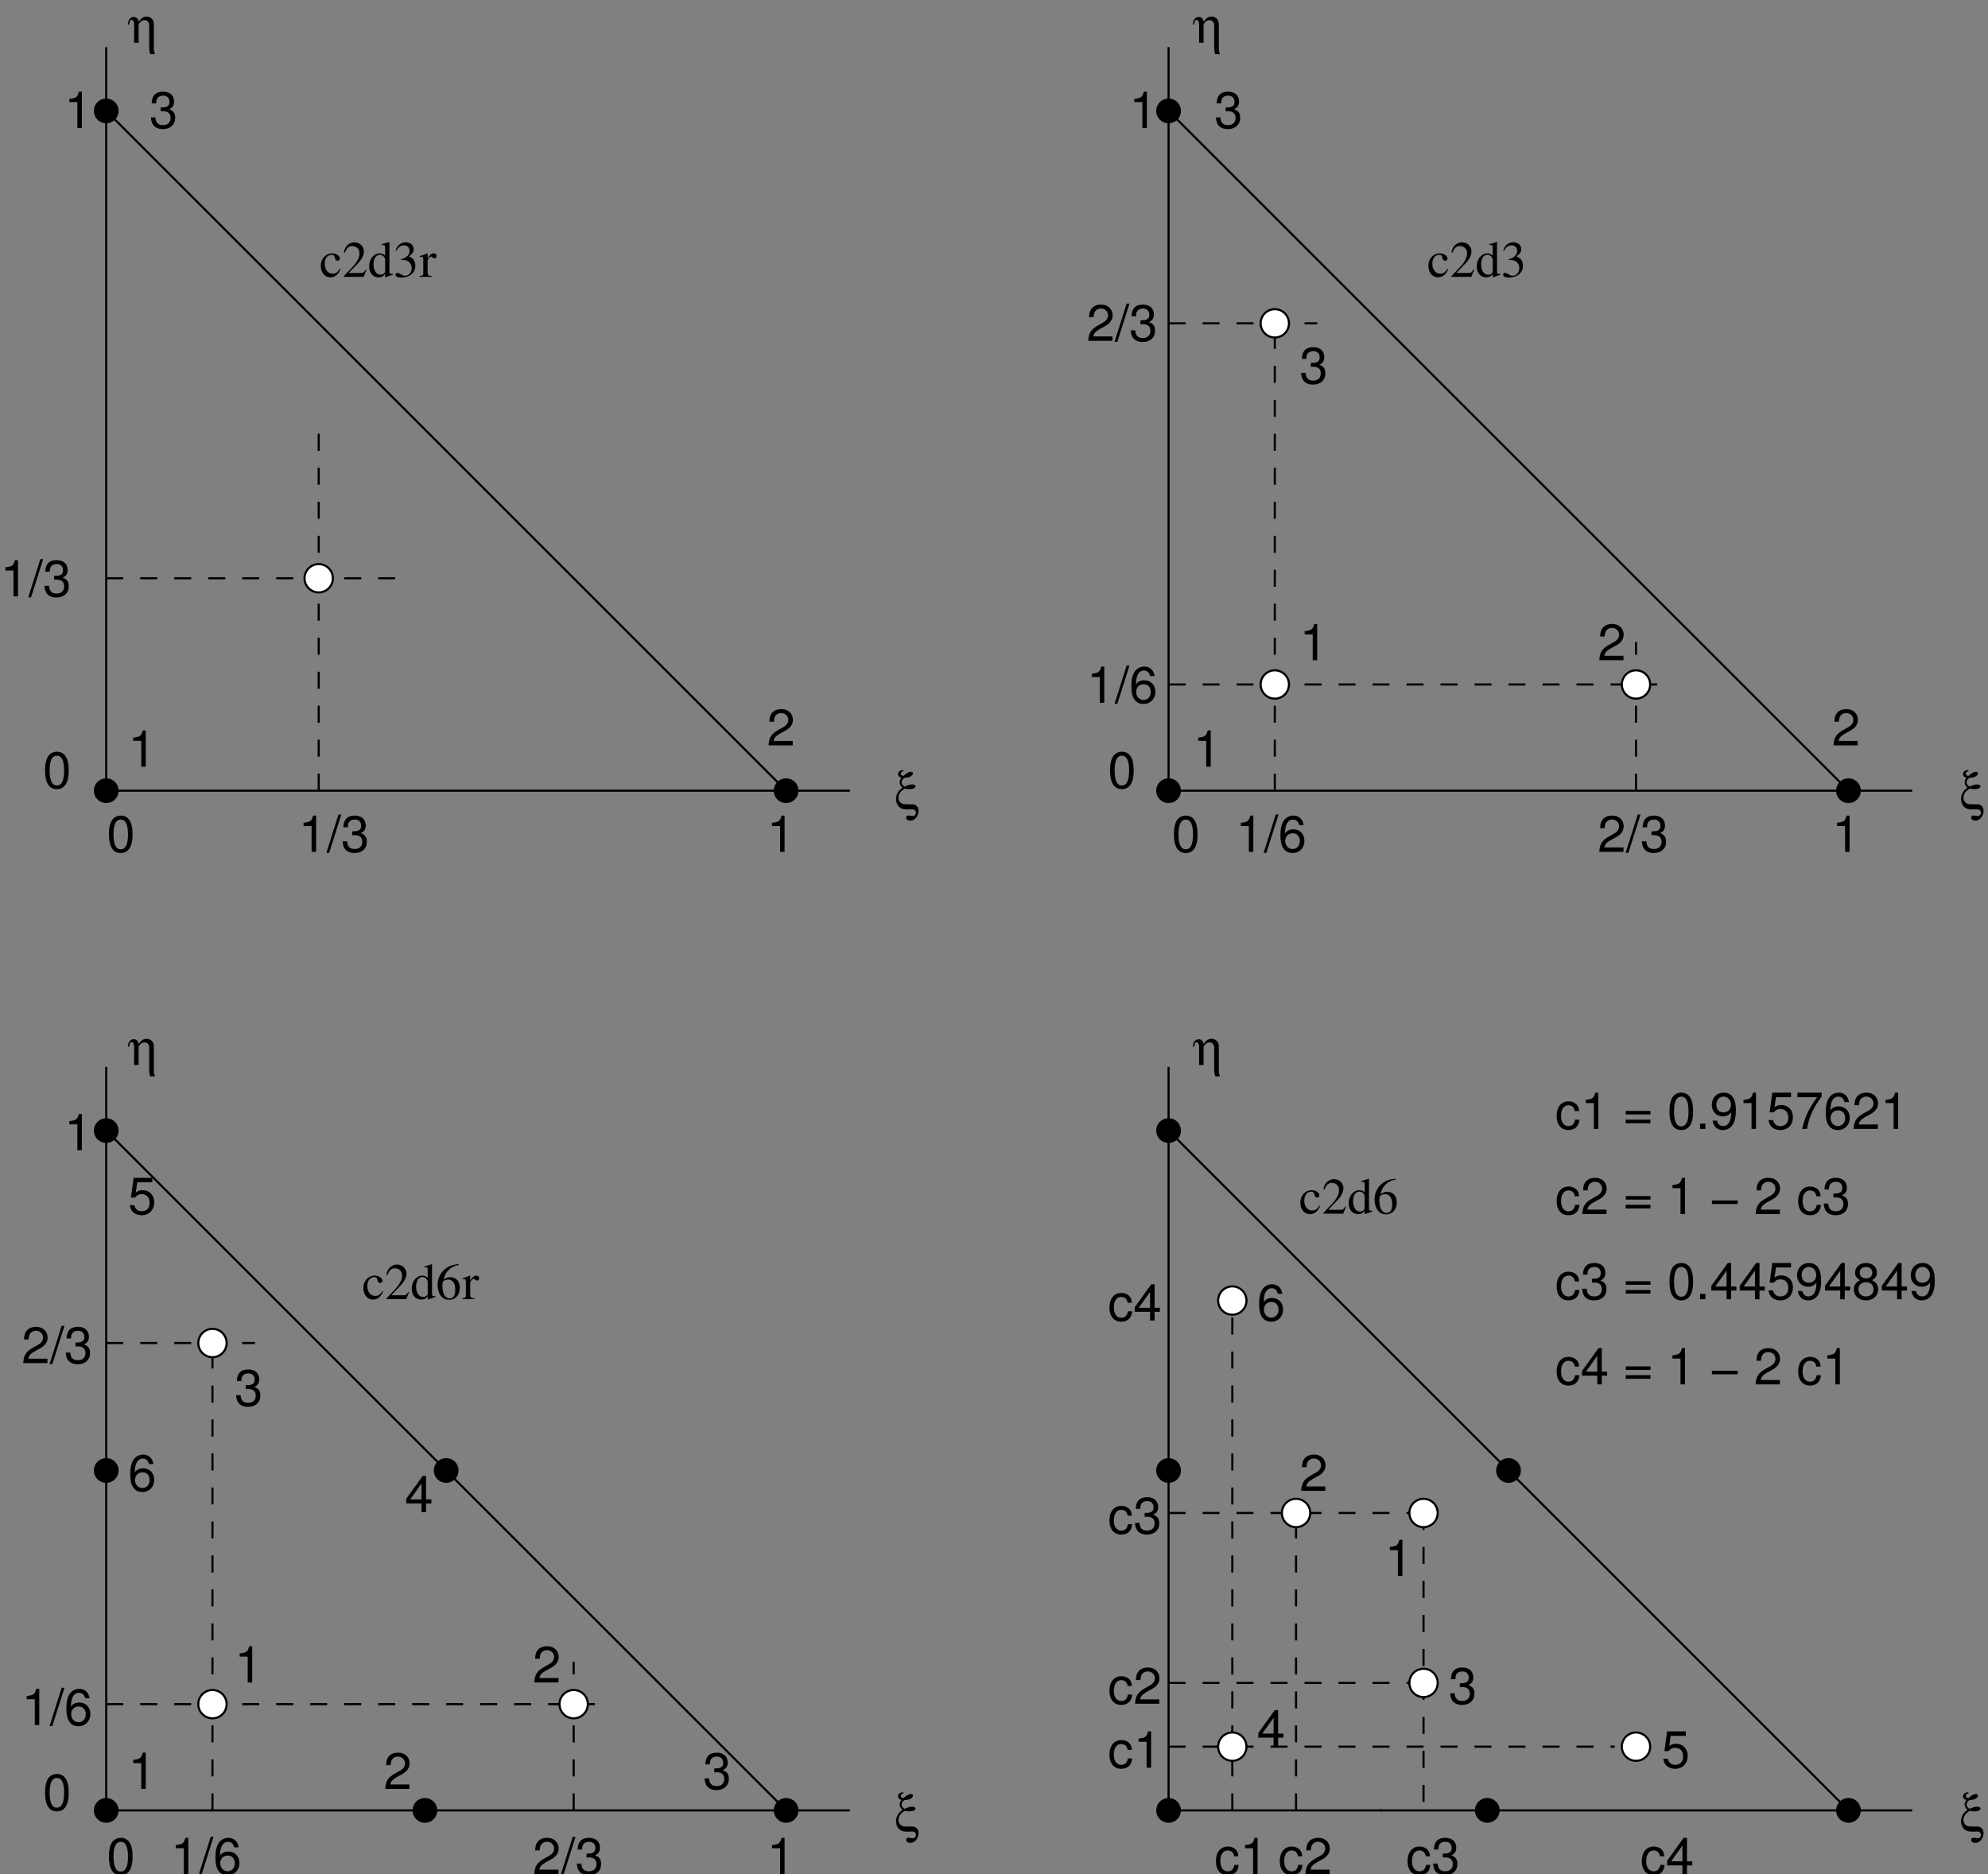 <?xml version="1.0" encoding="UTF-8" standalone="no"?>
<!-- Created with Inkscape (http://www.inkscape.org/) -->

<svg
   version="1.1"
   id="svg1"
   width="560"
   height="528"
   viewBox="0 0 560 528"
   sodipodi:docname="integ2d_tri.svg"
   inkscape:version="1.3.2 (1:1.3.2+202311252150+091e20ef0f)"
   xmlns:inkscape="http://www.inkscape.org/namespaces/inkscape"
   xmlns:sodipodi="http://sodipodi.sourceforge.net/DTD/sodipodi-0.dtd"
   xmlns="http://www.w3.org/2000/svg"
   xmlns:svg="http://www.w3.org/2000/svg">
  <rect x="0" y="0" width="560" height="528" fill="#808080" stroke="none"/>
  <defs
     id="defs1" />
  <sodipodi:namedview
     id="namedview1"
     pagecolor="#ffffff"
     bordercolor="#000000"
     borderopacity="0.25"
     inkscape:showpageshadow="2"
     inkscape:pageopacity="0.0"
     inkscape:pagecheckerboard="0"
     inkscape:deskcolor="#d1d1d1"
     inkscape:zoom="1.5606061"
     inkscape:cx="279.69903"
     inkscape:cy="264"
     inkscape:window-width="1920"
     inkscape:window-height="1084"
     inkscape:window-x="0"
     inkscape:window-y="27"
     inkscape:window-maximized="1"
     inkscape:current-layer="g1">
    <inkscape:page
       x="0"
       y="0"
       inkscape:label="1"
       id="page1"
       width="560"
       height="528"
       margin="0"
       bleed="0" />
  </sodipodi:namedview>
  <g
     id="g1"
     inkscape:groupmode="layer"
     inkscape:label="1">
    <path
       id="path1"
       d="M 225,3870 V 2295"
       style="fill:none;stroke:#000000;stroke-width:4.5;stroke-linecap:butt;stroke-linejoin:miter;stroke-miterlimit:10;stroke-dasharray:none;stroke-opacity:1"
       transform="matrix(0.133,0,0,-0.133,0,528)" />
    <path
       id="path2"
       d="M 225,3735 1665,2295"
       style="fill:none;stroke:#000000;stroke-width:4.5;stroke-linecap:butt;stroke-linejoin:miter;stroke-miterlimit:10;stroke-dasharray:none;stroke-opacity:1"
       transform="matrix(0.133,0,0,-0.133,0,528)" />
    <path
       id="path3"
       d="M 225,2295 H 1800"
       style="fill:none;stroke:#000000;stroke-width:4.5;stroke-linecap:butt;stroke-linejoin:miter;stroke-miterlimit:10;stroke-dasharray:none;stroke-opacity:1"
       transform="matrix(0.133,0,0,-0.133,0,528)" />
    <path
       id="path4"
       d="m 675,2295 v 765"
       style="fill:none;stroke:#000000;stroke-width:4.5;stroke-linecap:butt;stroke-linejoin:miter;stroke-miterlimit:10;stroke-dasharray:36;stroke-dashoffset:0;stroke-opacity:1"
       transform="matrix(0.133,0,0,-0.133,0,528)" />
    <path
       id="path5"
       d="M 225,2745 H 855"
       style="fill:none;stroke:#000000;stroke-width:4.5;stroke-linecap:butt;stroke-linejoin:miter;stroke-miterlimit:10;stroke-dasharray:36;stroke-dashoffset:0;stroke-opacity:1"
       transform="matrix(0.133,0,0,-0.133,0,528)" />
    <path
       id="path6"
       d="M 2475,3870 V 2295"
       style="fill:none;stroke:#000000;stroke-width:4.5;stroke-linecap:butt;stroke-linejoin:miter;stroke-miterlimit:10;stroke-dasharray:none;stroke-opacity:1"
       transform="matrix(0.133,0,0,-0.133,0,528)" />
    <path
       id="path7"
       d="M 2475,3735 3915,2295"
       style="fill:none;stroke:#000000;stroke-width:4.5;stroke-linecap:butt;stroke-linejoin:miter;stroke-miterlimit:10;stroke-dasharray:none;stroke-opacity:1"
       transform="matrix(0.133,0,0,-0.133,0,528)" />
    <path
       id="path8"
       d="M 2475,2295 H 4050"
       style="fill:none;stroke:#000000;stroke-width:4.5;stroke-linecap:butt;stroke-linejoin:miter;stroke-miterlimit:10;stroke-dasharray:none;stroke-opacity:1"
       transform="matrix(0.133,0,0,-0.133,0,528)" />
    <path
       id="path9"
       d="m 2700,2295 v 990"
       style="fill:none;stroke:#000000;stroke-width:4.5;stroke-linecap:butt;stroke-linejoin:miter;stroke-miterlimit:10;stroke-dasharray:36;stroke-dashoffset:0;stroke-opacity:1"
       transform="matrix(0.133,0,0,-0.133,0,528)" />
    <path
       id="path10"
       d="M 2475,2520 H 3510"
       style="fill:none;stroke:#000000;stroke-width:4.5;stroke-linecap:butt;stroke-linejoin:miter;stroke-miterlimit:10;stroke-dasharray:36;stroke-dashoffset:0;stroke-opacity:1"
       transform="matrix(0.133,0,0,-0.133,0,528)" />
    <path
       id="path11"
       d="m 2475,3285 h 315"
       style="fill:none;stroke:#000000;stroke-width:4.5;stroke-linecap:butt;stroke-linejoin:miter;stroke-miterlimit:10;stroke-dasharray:36;stroke-dashoffset:0;stroke-opacity:1"
       transform="matrix(0.133,0,0,-0.133,0,528)" />
    <path
       id="path12"
       d="m 3465,2295 v 315"
       style="fill:none;stroke:#000000;stroke-width:4.5;stroke-linecap:butt;stroke-linejoin:miter;stroke-miterlimit:10;stroke-dasharray:36;stroke-dashoffset:0;stroke-opacity:1"
       transform="matrix(0.133,0,0,-0.133,0,528)" />
    <path
       id="path13"
       d="m 4.301,-1.688 c -0.516,0.762 -0.902,1.02 -1.523,1.02 -0.984,0 -1.676,-0.867 -1.676,-2.109 0,-1.113 0.598,-1.875 1.465,-1.875 0.398,0 0.539,0.117 0.645,0.516 l 0.059,0.234 c 0.094,0.305 0.281,0.504 0.516,0.504 0.281,0 0.516,-0.211 0.516,-0.457 0,-0.609 -0.762,-1.113 -1.664,-1.113 -0.527,0 -1.078,0.211 -1.523,0.609 -0.539,0.469 -0.844,1.207 -0.844,2.062 0,1.395 0.855,2.402 2.051,2.402 0.492,0 0.926,-0.176 1.312,-0.504 C 3.926,-0.656 4.125,-0.949 4.453,-1.594 Z m 5.628,0.211 -0.141,-0.059 c -0.398,0.621 -0.539,0.715 -1.031,0.715 H 6.179 L 7.995,-2.719 c 0.961,-1.008 1.383,-1.828 1.383,-2.672 0,-1.078 -0.879,-1.91 -2.004,-1.91 -0.586,0 -1.148,0.234 -1.547,0.668 -0.352,0.363 -0.516,0.715 -0.691,1.477 l 0.223,0.059 c 0.434,-1.066 0.82,-1.406 1.57,-1.406 0.902,0 1.523,0.621 1.523,1.523 0,0.844 -0.504,1.852 -1.406,2.812 l -1.922,2.039 V 0 h 4.207 z m 3.981,1.582 1.594,-0.562 v -0.164 c -0.199,0 -0.223,0 -0.258,0 -0.387,0 -0.469,-0.117 -0.469,-0.609 V -7.359 l -0.059,-0.023 c -0.516,0.188 -0.891,0.293 -1.582,0.48 v 0.176 c 0.082,-0.012 0.152,-0.012 0.234,-0.012 0.398,0 0.492,0.105 0.492,0.551 V -4.5 c -0.41,-0.352 -0.691,-0.469 -1.125,-0.469 -1.242,0 -2.25,1.219 -2.25,2.754 0,1.383 0.809,2.32 1.992,2.32 0.609,0 1.02,-0.211 1.383,-0.727 V 0.07 Z m -0.047,-1.207 c 0,0.07 -0.07,0.199 -0.176,0.328 -0.199,0.211 -0.469,0.316 -0.785,0.316 -0.891,0 -1.488,-0.855 -1.488,-2.191 0,-1.219 0.527,-2.016 1.348,-2.016 0.574,0 1.102,0.504 1.102,1.078 z M 17.247,-3.562 c 0.633,0 0.891,0.023 1.148,0.117 0.668,0.234 1.09,0.855 1.09,1.594 0,0.914 -0.621,1.617 -1.418,1.617 -0.293,0 -0.504,-0.082 -0.902,-0.34 -0.328,-0.188 -0.516,-0.27 -0.691,-0.27 -0.258,0 -0.41,0.152 -0.41,0.375 0,0.387 0.457,0.621 1.219,0.621 0.832,0 1.688,-0.281 2.191,-0.727 0.504,-0.445 0.785,-1.066 0.785,-1.793 0,-0.551 -0.164,-1.055 -0.48,-1.395 -0.223,-0.234 -0.422,-0.363 -0.902,-0.574 0.75,-0.504 1.02,-0.902 1.02,-1.488 0,-0.879 -0.691,-1.477 -1.688,-1.477 -0.539,0 -1.02,0.176 -1.406,0.527 -0.316,0.293 -0.48,0.574 -0.727,1.219 l 0.164,0.047 c 0.445,-0.797 0.938,-1.148 1.617,-1.148 0.703,0 1.184,0.48 1.184,1.16 0,0.387 -0.164,0.773 -0.434,1.043 -0.316,0.328 -0.621,0.492 -1.359,0.75 z m 0,0"
       style="fill:#000000;fill-opacity:1;fill-rule:nonzero;stroke:none"
       aria-label="c2d3"
       transform="matrix(1.333,0,0,1.333,402,78)" />
    <path
       id="path14"
       d="M 225,1710 V 135"
       style="fill:none;stroke:#000000;stroke-width:4.5;stroke-linecap:butt;stroke-linejoin:miter;stroke-miterlimit:10;stroke-dasharray:none;stroke-opacity:1"
       transform="matrix(0.133,0,0,-0.133,0,528)" />
    <path
       id="path15"
       d="M 225,1575 1665,135"
       style="fill:none;stroke:#000000;stroke-width:4.5;stroke-linecap:butt;stroke-linejoin:miter;stroke-miterlimit:10;stroke-dasharray:none;stroke-opacity:1"
       transform="matrix(0.133,0,0,-0.133,0,528)" />
    <path
       id="path16"
       d="M 225,135 H 1800"
       style="fill:none;stroke:#000000;stroke-width:4.5;stroke-linecap:butt;stroke-linejoin:miter;stroke-miterlimit:10;stroke-dasharray:none;stroke-opacity:1"
       transform="matrix(0.133,0,0,-0.133,0,528)" />
    <path
       id="path17"
       d="m 450,135 v 990"
       style="fill:none;stroke:#000000;stroke-width:4.5;stroke-linecap:butt;stroke-linejoin:miter;stroke-miterlimit:10;stroke-dasharray:36;stroke-dashoffset:0;stroke-opacity:1"
       transform="matrix(0.133,0,0,-0.133,0,528)" />
    <path
       id="path18"
       d="M 225,360 H 1260"
       style="fill:none;stroke:#000000;stroke-width:4.5;stroke-linecap:butt;stroke-linejoin:miter;stroke-miterlimit:10;stroke-dasharray:36;stroke-dashoffset:0;stroke-opacity:1"
       transform="matrix(0.133,0,0,-0.133,0,528)" />
    <path
       id="path19"
       d="M 225,1125 H 540"
       style="fill:none;stroke:#000000;stroke-width:4.5;stroke-linecap:butt;stroke-linejoin:miter;stroke-miterlimit:10;stroke-dasharray:36;stroke-dashoffset:0;stroke-opacity:1"
       transform="matrix(0.133,0,0,-0.133,0,528)" />
    <path
       id="path20"
       d="M 1215,135 V 450"
       style="fill:none;stroke:#000000;stroke-width:4.5;stroke-linecap:butt;stroke-linejoin:miter;stroke-miterlimit:10;stroke-dasharray:36;stroke-dashoffset:0;stroke-opacity:1"
       transform="matrix(0.133,0,0,-0.133,0,528)" />
    <path
       id="path21"
       d="m 4.301,-1.688 c -0.516,0.762 -0.902,1.02 -1.523,1.02 -0.984,0 -1.676,-0.867 -1.676,-2.109 0,-1.113 0.598,-1.875 1.465,-1.875 0.398,0 0.539,0.117 0.645,0.516 l 0.059,0.234 c 0.094,0.305 0.281,0.504 0.516,0.504 0.281,0 0.516,-0.211 0.516,-0.457 0,-0.609 -0.762,-1.113 -1.664,-1.113 -0.527,0 -1.078,0.211 -1.523,0.609 -0.539,0.469 -0.844,1.207 -0.844,2.062 0,1.395 0.855,2.402 2.051,2.402 0.492,0 0.926,-0.176 1.312,-0.504 C 3.926,-0.656 4.125,-0.949 4.453,-1.594 Z m 5.628,0.211 -0.141,-0.059 c -0.398,0.621 -0.539,0.715 -1.031,0.715 H 6.179 L 7.995,-2.719 c 0.961,-1.008 1.383,-1.828 1.383,-2.672 0,-1.078 -0.879,-1.91 -2.004,-1.91 -0.586,0 -1.148,0.234 -1.547,0.668 -0.352,0.363 -0.516,0.715 -0.691,1.477 l 0.223,0.059 c 0.434,-1.066 0.82,-1.406 1.57,-1.406 0.902,0 1.523,0.621 1.523,1.523 0,0.844 -0.504,1.852 -1.406,2.812 l -1.922,2.039 V 0 h 4.207 z m 3.981,1.582 1.594,-0.562 v -0.164 c -0.199,0 -0.223,0 -0.258,0 -0.387,0 -0.469,-0.117 -0.469,-0.609 V -7.359 l -0.059,-0.023 c -0.516,0.188 -0.891,0.293 -1.582,0.48 v 0.176 c 0.082,-0.012 0.152,-0.012 0.234,-0.012 0.398,0 0.492,0.105 0.492,0.551 V -4.5 c -0.41,-0.352 -0.691,-0.469 -1.125,-0.469 -1.242,0 -2.25,1.219 -2.25,2.754 0,1.383 0.809,2.32 1.992,2.32 0.609,0 1.02,-0.211 1.383,-0.727 V 0.07 Z m -0.047,-1.207 c 0,0.07 -0.07,0.199 -0.176,0.328 -0.199,0.211 -0.469,0.316 -0.785,0.316 -0.891,0 -1.488,-0.855 -1.488,-2.191 0,-1.219 0.527,-2.016 1.348,-2.016 0.574,0 1.102,0.504 1.102,1.078 z m 6.548,-6.293 c -1.23,0.117 -1.852,0.316 -2.648,0.867 -1.16,0.832 -1.805,2.062 -1.805,3.516 0,0.938 0.293,1.887 0.762,2.426 0.41,0.48 0.996,0.738 1.664,0.738 1.336,0 2.262,-1.031 2.262,-2.52 0,-1.383 -0.785,-2.262 -2.027,-2.262 -0.469,0 -0.703,0.082 -1.383,0.492 0.293,-1.629 1.5,-2.801 3.199,-3.082 z M 18.208,-4.125 c 0.926,0 1.477,0.773 1.477,2.121 0,1.195 -0.422,1.852 -1.184,1.852 -0.949,0 -1.535,-1.02 -1.535,-2.684 0,-0.562 0.082,-0.855 0.305,-1.02 C 17.493,-4.031 17.833,-4.125 18.208,-4.125 Z m 2.985,-0.094 c 0.152,-0.023 0.246,-0.035 0.375,-0.035 0.27,0 0.363,0.164 0.363,0.645 v 2.707 c 0,0.539 -0.07,0.609 -0.762,0.738 V 0 h 2.59 v -0.164 c -0.738,-0.035 -0.914,-0.188 -0.914,-0.809 V -3.398 c 0,-0.352 0.457,-0.891 0.75,-0.891 0.07,0 0.164,0.059 0.281,0.164 0.176,0.152 0.293,0.211 0.434,0.211 0.258,0 0.422,-0.176 0.422,-0.48 0,-0.363 -0.223,-0.574 -0.598,-0.574 -0.445,0 -0.762,0.246 -1.289,1.02 v -0.996 l -0.059,-0.023 c -0.574,0.234 -0.961,0.375 -1.594,0.586 z m 0,0"
       style="fill:#000000;fill-opacity:1;fill-rule:nonzero;stroke:none"
       aria-label="c2d6r"
       transform="matrix(1.333,0,0,1.333,102,366)" />
    <path
       id="path22"
       d="M 2475,1710 V 135"
       style="fill:none;stroke:#000000;stroke-width:4.5;stroke-linecap:butt;stroke-linejoin:miter;stroke-miterlimit:10;stroke-dasharray:none;stroke-opacity:1"
       transform="matrix(0.133,0,0,-0.133,0,528)" />
    <path
       id="path23"
       d="M 2475,1575 3915,135"
       style="fill:none;stroke:#000000;stroke-width:4.5;stroke-linecap:butt;stroke-linejoin:miter;stroke-miterlimit:10;stroke-dasharray:none;stroke-opacity:1"
       transform="matrix(0.133,0,0,-0.133,0,528)" />
    <path
       id="path24"
       d="M 2475,135 H 4050"
       style="fill:none;stroke:#000000;stroke-width:4.5;stroke-linecap:butt;stroke-linejoin:miter;stroke-miterlimit:10;stroke-dasharray:none;stroke-opacity:1"
       transform="matrix(0.133,0,0,-0.133,0,528)" />
    <path
       id="path25"
       d="m 2922.6,135 h 4.8"
       style="fill:none;stroke:#000000;stroke-width:4.5;stroke-linecap:butt;stroke-linejoin:miter;stroke-miterlimit:10;stroke-dasharray:none;stroke-opacity:1"
       transform="matrix(0.133,0,0,-0.133,0,528)" />
    <path
       id="path26"
       d="M 2610,135 V 1215"
       style="fill:none;stroke:#000000;stroke-width:4.5;stroke-linecap:butt;stroke-linejoin:miter;stroke-miterlimit:10;stroke-dasharray:36;stroke-dashoffset:0;stroke-opacity:1"
       transform="matrix(0.133,0,0,-0.133,0,528)" />
    <path
       id="path27"
       d="m 2475,270 h 945"
       style="fill:none;stroke:#000000;stroke-width:4.5;stroke-linecap:butt;stroke-linejoin:miter;stroke-miterlimit:10;stroke-dasharray:36;stroke-dashoffset:0;stroke-opacity:1"
       transform="matrix(0.133,0,0,-0.133,0,528)" />
    <path
       id="path28"
       d="m 2475,405 h 540"
       style="fill:none;stroke:#000000;stroke-width:4.5;stroke-linecap:butt;stroke-linejoin:miter;stroke-miterlimit:10;stroke-dasharray:36;stroke-dashoffset:0;stroke-opacity:1"
       transform="matrix(0.133,0,0,-0.133,0,528)" />
    <path
       id="path29"
       d="m 2475,765 h 540"
       style="fill:none;stroke:#000000;stroke-width:4.5;stroke-linecap:butt;stroke-linejoin:miter;stroke-miterlimit:10;stroke-dasharray:36;stroke-dashoffset:0;stroke-opacity:1"
       transform="matrix(0.133,0,0,-0.133,0,528)" />
    <path
       id="path30"
       d="M 3015,765 V 135"
       style="fill:none;stroke:#000000;stroke-width:4.5;stroke-linecap:butt;stroke-linejoin:miter;stroke-miterlimit:10;stroke-dasharray:36;stroke-dashoffset:0;stroke-opacity:1"
       transform="matrix(0.133,0,0,-0.133,0,528)" />
    <path
       id="path31"
       d="M 2745,135 V 765"
       style="fill:none;stroke:#000000;stroke-width:4.5;stroke-linecap:butt;stroke-linejoin:miter;stroke-miterlimit:10;stroke-dasharray:36;stroke-dashoffset:0;stroke-opacity:1"
       transform="matrix(0.133,0,0,-0.133,0,528)" />
    <path
       id="path32"
       d="m 4.301,-1.688 c -0.516,0.762 -0.902,1.02 -1.523,1.02 -0.984,0 -1.676,-0.867 -1.676,-2.109 0,-1.113 0.598,-1.875 1.465,-1.875 0.398,0 0.539,0.117 0.645,0.516 l 0.059,0.234 c 0.094,0.305 0.281,0.504 0.516,0.504 0.281,0 0.516,-0.211 0.516,-0.457 0,-0.609 -0.762,-1.113 -1.664,-1.113 -0.527,0 -1.078,0.211 -1.523,0.609 -0.539,0.469 -0.844,1.207 -0.844,2.062 0,1.395 0.855,2.402 2.051,2.402 0.492,0 0.926,-0.176 1.312,-0.504 C 3.926,-0.656 4.125,-0.949 4.453,-1.594 Z m 5.628,0.211 -0.141,-0.059 c -0.398,0.621 -0.539,0.715 -1.031,0.715 H 6.179 L 7.995,-2.719 c 0.961,-1.008 1.383,-1.828 1.383,-2.672 0,-1.078 -0.879,-1.91 -2.004,-1.91 -0.586,0 -1.148,0.234 -1.547,0.668 -0.352,0.363 -0.516,0.715 -0.691,1.477 l 0.223,0.059 c 0.434,-1.066 0.82,-1.406 1.57,-1.406 0.902,0 1.523,0.621 1.523,1.523 0,0.844 -0.504,1.852 -1.406,2.812 l -1.922,2.039 V 0 h 4.207 z m 3.981,1.582 1.594,-0.562 v -0.164 c -0.199,0 -0.223,0 -0.258,0 -0.387,0 -0.469,-0.117 -0.469,-0.609 V -7.359 l -0.059,-0.023 c -0.516,0.188 -0.891,0.293 -1.582,0.48 v 0.176 c 0.082,-0.012 0.152,-0.012 0.234,-0.012 0.398,0 0.492,0.105 0.492,0.551 V -4.5 c -0.41,-0.352 -0.691,-0.469 -1.125,-0.469 -1.242,0 -2.25,1.219 -2.25,2.754 0,1.383 0.809,2.32 1.992,2.32 0.609,0 1.02,-0.211 1.383,-0.727 V 0.07 Z m -0.047,-1.207 c 0,0.07 -0.07,0.199 -0.176,0.328 -0.199,0.211 -0.469,0.316 -0.785,0.316 -0.891,0 -1.488,-0.855 -1.488,-2.191 0,-1.219 0.527,-2.016 1.348,-2.016 0.574,0 1.102,0.504 1.102,1.078 z M 17.247,-3.562 c 0.633,0 0.891,0.023 1.148,0.117 0.668,0.234 1.09,0.855 1.09,1.594 0,0.914 -0.621,1.617 -1.418,1.617 -0.293,0 -0.504,-0.082 -0.902,-0.34 -0.328,-0.188 -0.516,-0.27 -0.691,-0.27 -0.258,0 -0.41,0.152 -0.41,0.375 0,0.387 0.457,0.621 1.219,0.621 0.832,0 1.688,-0.281 2.191,-0.727 0.504,-0.445 0.785,-1.066 0.785,-1.793 0,-0.551 -0.164,-1.055 -0.48,-1.395 -0.223,-0.234 -0.422,-0.363 -0.902,-0.574 0.75,-0.504 1.02,-0.902 1.02,-1.488 0,-0.879 -0.691,-1.477 -1.688,-1.477 -0.539,0 -1.02,0.176 -1.406,0.527 -0.316,0.293 -0.48,0.574 -0.727,1.219 l 0.164,0.047 c 0.445,-0.797 0.938,-1.148 1.617,-1.148 0.703,0 1.184,0.48 1.184,1.16 0,0.387 -0.164,0.773 -0.434,1.043 -0.316,0.328 -0.621,0.492 -1.359,0.75 z m 3.946,-0.656 c 0.152,-0.023 0.246,-0.035 0.375,-0.035 0.27,0 0.363,0.164 0.363,0.645 v 2.707 c 0,0.539 -0.07,0.609 -0.762,0.738 V 0 h 2.59 v -0.164 c -0.738,-0.035 -0.914,-0.188 -0.914,-0.809 V -3.398 c 0,-0.352 0.457,-0.891 0.75,-0.891 0.07,0 0.164,0.059 0.281,0.164 0.176,0.152 0.293,0.211 0.434,0.211 0.258,0 0.422,-0.176 0.422,-0.48 0,-0.363 -0.223,-0.574 -0.598,-0.574 -0.445,0 -0.762,0.246 -1.289,1.02 v -0.996 l -0.059,-0.023 c -0.574,0.234 -0.961,0.375 -1.594,0.586 z M 211.301,196.312 c -0.516,0.762 -0.902,1.02 -1.523,1.02 -0.984,0 -1.676,-0.867 -1.676,-2.109 0,-1.113 0.598,-1.875 1.465,-1.875 0.398,0 0.539,0.117 0.645,0.516 l 0.059,0.234 c 0.094,0.305 0.281,0.504 0.516,0.504 0.281,0 0.516,-0.211 0.516,-0.457 0,-0.609 -0.762,-1.113 -1.664,-1.113 -0.527,0 -1.078,0.211 -1.523,0.609 -0.539,0.469 -0.844,1.207 -0.844,2.062 0,1.395 0.855,2.402 2.051,2.402 0.492,0 0.926,-0.176 1.312,-0.504 0.293,-0.258 0.492,-0.551 0.82,-1.195 z m 5.628,0.211 -0.141,-0.059 c -0.398,0.621 -0.539,0.715 -1.031,0.715 h -2.578 l 1.816,-1.898 c 0.961,-1.008 1.383,-1.828 1.383,-2.672 0,-1.078 -0.879,-1.91 -2.004,-1.91 -0.586,0 -1.148,0.234 -1.547,0.668 -0.352,0.363 -0.516,0.715 -0.691,1.477 l 0.223,0.059 c 0.434,-1.066 0.82,-1.406 1.57,-1.406 0.902,0 1.523,0.621 1.523,1.523 0,0.844 -0.504,1.852 -1.406,2.812 l -1.922,2.039 V 198 h 4.207 z m 3.981,1.582 1.594,-0.562 v -0.164 c -0.199,0 -0.223,0 -0.258,0 -0.387,0 -0.469,-0.117 -0.469,-0.609 v -6.129 l -0.059,-0.023 c -0.516,0.188 -0.891,0.293 -1.582,0.48 v 0.176 c 0.082,-0.012 0.152,-0.012 0.234,-0.012 0.398,0 0.492,0.105 0.492,0.551 V 193.5 c -0.41,-0.352 -0.691,-0.469 -1.125,-0.469 -1.242,0 -2.25,1.219 -2.25,2.754 0,1.383 0.809,2.32 1.992,2.32 0.609,0 1.02,-0.211 1.383,-0.727 v 0.691 z m -0.047,-1.207 c 0,0.07 -0.07,0.199 -0.176,0.328 -0.199,0.211 -0.469,0.316 -0.785,0.316 -0.891,0 -1.488,-0.855 -1.488,-2.191 0,-1.219 0.527,-2.016 1.348,-2.016 0.574,0 1.102,0.504 1.102,1.078 z m 6.548,-6.293 c -1.23,0.117 -1.852,0.316 -2.648,0.867 -1.16,0.832 -1.805,2.062 -1.805,3.516 0,0.938 0.293,1.887 0.762,2.426 0.41,0.48 0.996,0.738 1.664,0.738 1.336,0 2.262,-1.031 2.262,-2.52 0,-1.383 -0.785,-2.262 -2.027,-2.262 -0.469,0 -0.703,0.082 -1.383,0.492 0.293,-1.629 1.5,-2.801 3.199,-3.082 z m -2.203,3.27 c 0.926,0 1.477,0.773 1.477,2.121 0,1.195 -0.422,1.852 -1.184,1.852 -0.949,0 -1.535,-1.02 -1.535,-2.684 0,-0.562 0.082,-0.855 0.305,-1.02 0.223,-0.176 0.562,-0.27 0.938,-0.27 z m 0,0"
       style="fill:#000000;fill-opacity:1;fill-rule:nonzero;stroke:none"
       aria-label="c2d3r&#10;c2d6"
       transform="matrix(1.333,0,0,1.333,90,78)" />
    <path
       id="path33"
       d="m 249,3735 c 0,-13.25 -10.746,-24 -24,-24 -13.255,0 -24,10.75 -24,24 0,13.25 10.745,24 24,24 13.254,0 24,-10.75 24,-24"
       style="fill:#000000;fill-opacity:1;fill-rule:evenodd;stroke:none"
       transform="matrix(0.133,0,0,-0.133,0,528)" />
    <path
       id="path34"
       d="m 249,3735 c 0,-13.25 -10.746,-24 -24,-24 -13.255,0 -24,10.75 -24,24 0,13.25 10.745,24 24,24 13.254,0 24,-10.75 24,-24 z"
       style="fill:none;stroke:#000000;stroke-width:4.5;stroke-linecap:butt;stroke-linejoin:miter;stroke-miterlimit:10;stroke-dasharray:none;stroke-opacity:1"
       transform="matrix(0.133,0,0,-0.133,0,528)" />
    <path
       id="path35"
       d="m 249,2295 c 0,-13.25 -10.746,-24 -24,-24 -13.255,0 -24,10.75 -24,24 0,13.25 10.745,24 24,24 13.254,0 24,-10.75 24,-24"
       style="fill:#000000;fill-opacity:1;fill-rule:evenodd;stroke:none"
       transform="matrix(0.133,0,0,-0.133,0,528)" />
    <path
       id="path36"
       d="m 249,2295 c 0,-13.25 -10.746,-24 -24,-24 -13.255,0 -24,10.75 -24,24 0,13.25 10.745,24 24,24 13.254,0 24,-10.75 24,-24 z"
       style="fill:none;stroke:#000000;stroke-width:4.5;stroke-linecap:butt;stroke-linejoin:miter;stroke-miterlimit:10;stroke-dasharray:none;stroke-opacity:1"
       transform="matrix(0.133,0,0,-0.133,0,528)" />
    <path
       id="path37"
       d="m 1689,2295 c 0,-13.25 -10.75,-24 -24,-24 -13.25,0 -24,10.75 -24,24 0,13.25 10.75,24 24,24 13.25,0 24,-10.75 24,-24"
       style="fill:#000000;fill-opacity:1;fill-rule:evenodd;stroke:none"
       transform="matrix(0.133,0,0,-0.133,0,528)" />
    <path
       id="path38"
       d="m 1689,2295 c 0,-13.25 -10.75,-24 -24,-24 -13.25,0 -24,10.75 -24,24 0,13.25 10.75,24 24,24 13.25,0 24,-10.75 24,-24 z"
       style="fill:none;stroke:#000000;stroke-width:4.5;stroke-linecap:butt;stroke-linejoin:miter;stroke-miterlimit:10;stroke-dasharray:none;stroke-opacity:1"
       transform="matrix(0.133,0,0,-0.133,0,528)" />
    <path
       id="path39"
       d="m 705,2745 c 0,-16.57 -13.432,-30 -30,-30 -16.569,0 -30,13.43 -30,30 0,16.57 13.431,30 30,30 16.568,0 30,-13.43 30,-30"
       style="fill:#ffffff;fill-opacity:1;fill-rule:evenodd;stroke:none"
       transform="matrix(0.133,0,0,-0.133,0,528)" />
    <path
       id="path40"
       d="m 705,2745 c 0,-16.57 -13.432,-30 -30,-30 -16.569,0 -30,13.43 -30,30 0,16.57 13.431,30 30,30 16.568,0 30,-13.43 30,-30 z"
       style="fill:none;stroke:#000000;stroke-width:4.5;stroke-linecap:butt;stroke-linejoin:miter;stroke-miterlimit:10;stroke-dasharray:none;stroke-opacity:1"
       transform="matrix(0.133,0,0,-0.133,0,528)" />
    <g
       id="g40"
       aria-label="ξ&#10;η&#10;0&#10;01/3&#10;1/3&#10;1&#10;2&#10;31&#10;1"
       transform="matrix(1.333,0,0,1.333,252,228)">
      <path
         id="path41"
         d="M 1.875,-8.25 C 1.77,-8.262 1.688,-8.273 1.629,-8.273 c -0.48,0 -0.902,0.387 -0.902,0.832 0,0.398 0.223,0.633 0.738,0.785 -0.258,0.258 -0.398,0.586 -0.398,0.938 0,0.41 0.176,0.762 0.586,1.148 -0.363,0.281 -0.551,0.445 -0.738,0.656 -0.387,0.457 -0.621,1.113 -0.621,1.746 0,0.855 0.445,1.641 1.09,1.957 C 1.734,-0.035 2.145,0.035 2.812,0.035 3,0.035 3.234,0.023 3.75,0 4.172,-0.023 4.5,0.293 4.5,0.715 4.5,1.125 4.219,1.43 3.809,1.43 c -0.047,0 -0.258,-0.023 -0.469,-0.07 C 3.094,1.324 2.988,1.312 2.895,1.312 2.625,1.312 2.438,1.5 2.438,1.77 c 0,0.375 0.375,0.633 0.902,0.633 0.504,0 0.891,-0.223 1.254,-0.68 C 4.898,1.312 5.062,0.809 5.062,0.316 c 0,-0.492 -0.176,-0.867 -0.527,-1.125 C 4.289,-1.008 4.055,-1.055 3.562,-1.055 H 2.625 c -0.469,0 -0.832,-0.047 -1.031,-0.129 -0.457,-0.211 -0.773,-0.715 -0.773,-1.277 0,-0.773 0.469,-1.418 1.371,-1.934 0.305,0.105 0.516,0.141 0.855,0.141 0.855,0 1.371,-0.234 1.371,-0.609 0,-0.246 -0.281,-0.387 -0.75,-0.387 -0.422,0 -0.82,0.117 -1.57,0.457 C 1.629,-5.133 1.477,-5.344 1.477,-5.695 c 0,-0.328 0.211,-0.656 0.609,-0.961 C 2.625,-6.68 2.988,-6.738 3.281,-6.891 c 0.375,-0.188 0.609,-0.457 0.609,-0.703 0,-0.211 -0.176,-0.328 -0.48,-0.328 -0.398,0 -0.844,0.246 -1.535,0.867 -0.34,-0.012 -0.562,-0.223 -0.562,-0.492 0,-0.246 0.176,-0.41 0.562,-0.516 z M -160.711,-162 h 0.949 v -3.938 c 0.387,-0.574 0.762,-0.844 1.242,-0.844 0.609,0 0.996,0.422 0.996,1.113 v 4.734 c 0,0.375 0.059,0.785 0.211,1.336 h 1.008 c -0.176,-0.527 -0.234,-0.809 -0.234,-1.09 v -5.297 c 0,-0.902 -0.656,-1.559 -1.547,-1.559 -0.645,0 -1.09,0.293 -1.676,1.102 -0.059,-0.328 -0.105,-0.469 -0.211,-0.609 -0.176,-0.258 -0.492,-0.41 -0.82,-0.41 -0.434,0 -0.844,0.27 -1.043,0.703 -0.117,0.258 -0.164,0.492 -0.164,0.891 h 0.258 c 0.07,-0.668 0.223,-0.984 0.48,-0.984 0.316,0 0.562,0.422 0.562,1.008 z m 0,0"
         style="fill:#000000;fill-opacity:1;fill-rule:nonzero;stroke:none" />
      <path
         id="path42"
         d="m -177.023,-12.164 c -0.715,0 -1.371,0.316 -1.77,0.844 -0.492,0.668 -0.738,1.699 -0.738,3.117 0,2.578 0.855,3.949 2.508,3.949 1.617,0 2.496,-1.371 2.496,-3.891 0,-1.488 -0.234,-2.484 -0.738,-3.176 -0.398,-0.539 -1.043,-0.844 -1.758,-0.844 z m 0,0.844 c 1.02,0 1.523,1.043 1.523,3.094 0,2.168 -0.492,3.188 -1.547,3.188 -1.008,0 -1.512,-1.055 -1.512,-3.152 0,-2.098 0.504,-3.129 1.535,-3.129 z m 13.5,12.656 c -0.715,0 -1.371,0.316 -1.77,0.844 -0.492,0.668 -0.738,1.699 -0.738,3.117 0,2.578 0.855,3.949 2.508,3.949 1.617,0 2.496,-1.371 2.496,-3.891 0,-1.488 -0.234,-2.484 -0.738,-3.176 -0.398,-0.539 -1.043,-0.844 -1.758,-0.844 z m 0,0.844 c 1.02,0 1.523,1.043 1.523,3.094 0,2.168 -0.492,3.188 -1.547,3.188 -1.008,0 -1.512,-1.055 -1.512,-3.152 0,-2.098 0.504,-3.129 1.535,-3.129 z m 40.324,1.359 V 9 H -122.25 V 1.336 h -0.633 c -0.328,1.184 -0.551,1.348 -2.016,1.523 v 0.68 z m 5.678,-2.414 -2.555,8.086 h 0.586 L -116.924,1.125 Z m 2.918,4.359 h 0.117 l 0.398,-0.012 c 1.043,0 1.594,0.48 1.594,1.395 0,0.961 -0.598,1.535 -1.594,1.535 -1.031,0 -1.547,-0.516 -1.605,-1.629 h -0.949 c 0.035,0.621 0.141,1.02 0.328,1.359 0.387,0.738 1.148,1.113 2.191,1.113 1.582,0 2.602,-0.938 2.602,-2.391 0,-0.973 -0.387,-1.512 -1.301,-1.816 0.715,-0.281 1.066,-0.82 1.066,-1.594 0,-1.312 -0.879,-2.109 -2.332,-2.109 -1.547,0 -2.367,0.844 -2.402,2.473 h 0.949 c 0.012,-0.457 0.059,-0.715 0.176,-0.961 0.223,-0.422 0.691,-0.68 1.289,-0.68 0.844,0 1.348,0.504 1.348,1.312 0,0.539 -0.188,0.867 -0.609,1.031 -0.258,0.117 -0.598,0.152 -1.266,0.164 z m -71.596,-55.945 V -45 h 0.949 v -7.664 h -0.633 c -0.328,1.184 -0.551,1.348 -2.016,1.523 v 0.68 z m 5.678,-2.414 -2.555,8.086 h 0.586 l 2.566,-8.086 z m 2.918,4.359 h 0.117 l 0.398,-0.012 c 1.043,0 1.594,0.48 1.594,1.395 0,0.961 -0.598,1.535 -1.594,1.535 -1.031,0 -1.547,-0.516 -1.605,-1.629 h -0.949 c 0.035,0.621 0.141,1.02 0.328,1.359 0.387,0.738 1.148,1.113 2.191,1.113 1.582,0 2.602,-0.938 2.602,-2.391 0,-0.973 -0.387,-1.512 -1.301,-1.816 0.715,-0.281 1.066,-0.82 1.066,-1.594 0,-1.312 -0.879,-2.109 -2.332,-2.109 -1.547,0 -2.367,0.844 -2.402,2.473 h 0.949 c 0.012,-0.457 0.059,-0.715 0.176,-0.961 0.223,-0.422 0.691,-0.68 1.289,-0.68 0.844,0 1.348,0.504 1.348,1.312 0,0.539 -0.188,0.867 -0.609,1.031 -0.258,0.117 -0.598,0.152 -1.266,0.164 z m 18.404,34.055 V -9 h 0.949 v -7.664 h -0.633 c -0.328,1.184 -0.551,1.348 -2.016,1.523 v 0.68 z m 137.672,0.023 h -4.031 c 0.094,-0.633 0.434,-1.031 1.383,-1.582 l 1.078,-0.586 c 1.066,-0.574 1.617,-1.371 1.617,-2.309 0,-0.633 -0.258,-1.23 -0.715,-1.641 -0.445,-0.41 -1.008,-0.609 -1.734,-0.609 -0.973,0 -1.699,0.352 -2.121,0.996 -0.27,0.41 -0.387,0.891 -0.41,1.664 h 0.949 c 0.035,-0.516 0.105,-0.832 0.234,-1.078 0.246,-0.469 0.738,-0.75 1.312,-0.75 0.867,0 1.512,0.621 1.512,1.441 0,0.609 -0.352,1.125 -1.031,1.512 l -0.996,0.562 c -1.605,0.902 -2.062,1.629 -2.156,3.316 h 5.109 z M -155.109,-147.516 h 0.117 l 0.398,-0.012 c 1.043,0 1.594,0.48 1.594,1.395 0,0.961 -0.598,1.535 -1.594,1.535 -1.031,0 -1.547,-0.516 -1.605,-1.629 h -0.949 c 0.035,0.621 0.141,1.02 0.328,1.359 0.387,0.738 1.148,1.113 2.191,1.113 1.582,0 2.602,-0.938 2.602,-2.391 0,-0.973 -0.387,-1.512 -1.301,-1.816 0.715,-0.281 1.066,-0.82 1.066,-1.594 0,-1.312 -0.879,-2.109 -2.332,-2.109 -1.547,0 -2.367,0.844 -2.402,2.473 h 0.949 c 0.012,-0.457 0.059,-0.715 0.176,-0.961 0.223,-0.422 0.691,-0.68 1.289,-0.68 0.844,0 1.348,0.504 1.348,1.312 0,0.539 -0.188,0.867 -0.609,1.031 -0.258,0.117 -0.598,0.152 -1.266,0.164 z m -17.59,-1.945 V -144 h 0.949 v -7.664 h -0.633 c -0.328,1.184 -0.551,1.348 -2.016,1.523 v 0.68 z M -24.199,3.539 V 9 H -23.25 V 1.336 h -0.633 c -0.328,1.184 -0.551,1.348 -2.016,1.523 v 0.68 z m 0,0"
         style="fill:#000000;fill-opacity:1;fill-rule:nonzero;stroke:none" />
    </g>
    <path
       id="path43"
       d="m 2499,3735 c 0,-13.25 -10.75,-24 -24,-24 -13.25,0 -24,10.75 -24,24 0,13.25 10.75,24 24,24 13.25,0 24,-10.75 24,-24"
       style="fill:#000000;fill-opacity:1;fill-rule:evenodd;stroke:none"
       transform="matrix(0.133,0,0,-0.133,0,528)" />
    <path
       id="path44"
       d="m 2499,3735 c 0,-13.25 -10.75,-24 -24,-24 -13.25,0 -24,10.75 -24,24 0,13.25 10.75,24 24,24 13.25,0 24,-10.75 24,-24 z"
       style="fill:none;stroke:#000000;stroke-width:4.5;stroke-linecap:butt;stroke-linejoin:miter;stroke-miterlimit:10;stroke-dasharray:none;stroke-opacity:1"
       transform="matrix(0.133,0,0,-0.133,0,528)" />
    <path
       id="path45"
       d="m 2499,2295 c 0,-13.25 -10.75,-24 -24,-24 -13.25,0 -24,10.75 -24,24 0,13.25 10.75,24 24,24 13.25,0 24,-10.75 24,-24"
       style="fill:#000000;fill-opacity:1;fill-rule:evenodd;stroke:none"
       transform="matrix(0.133,0,0,-0.133,0,528)" />
    <path
       id="path46"
       d="m 2499,2295 c 0,-13.25 -10.75,-24 -24,-24 -13.25,0 -24,10.75 -24,24 0,13.25 10.75,24 24,24 13.25,0 24,-10.75 24,-24 z"
       style="fill:none;stroke:#000000;stroke-width:4.5;stroke-linecap:butt;stroke-linejoin:miter;stroke-miterlimit:10;stroke-dasharray:none;stroke-opacity:1"
       transform="matrix(0.133,0,0,-0.133,0,528)" />
    <path
       id="path47"
       d="m 3939,2295 c 0,-13.25 -10.75,-24 -24,-24 -13.26,0 -24,10.75 -24,24 0,13.25 10.74,24 24,24 13.25,0 24,-10.75 24,-24"
       style="fill:#000000;fill-opacity:1;fill-rule:evenodd;stroke:none"
       transform="matrix(0.133,0,0,-0.133,0,528)" />
    <path
       id="path48"
       d="m 3939,2295 c 0,-13.25 -10.75,-24 -24,-24 -13.26,0 -24,10.75 -24,24 0,13.25 10.74,24 24,24 13.25,0 24,-10.75 24,-24 z"
       style="fill:none;stroke:#000000;stroke-width:4.5;stroke-linecap:butt;stroke-linejoin:miter;stroke-miterlimit:10;stroke-dasharray:none;stroke-opacity:1"
       transform="matrix(0.133,0,0,-0.133,0,528)" />
    <path
       id="path49"
       d="m 2730,2520 c 0,-16.57 -13.43,-30 -30,-30 -16.57,0 -30,13.43 -30,30 0,16.57 13.43,30 30,30 16.57,0 30,-13.43 30,-30"
       style="fill:#ffffff;fill-opacity:1;fill-rule:evenodd;stroke:none"
       transform="matrix(0.133,0,0,-0.133,0,528)" />
    <path
       id="path50"
       d="m 2730,2520 c 0,-16.57 -13.43,-30 -30,-30 -16.57,0 -30,13.43 -30,30 0,16.57 13.43,30 30,30 16.57,0 30,-13.43 30,-30 z"
       style="fill:none;stroke:#000000;stroke-width:4.5;stroke-linecap:butt;stroke-linejoin:miter;stroke-miterlimit:10;stroke-dasharray:none;stroke-opacity:1"
       transform="matrix(0.133,0,0,-0.133,0,528)" />
    <path
       id="path51"
       d="m 2730,3285 c 0,-16.57 -13.43,-30 -30,-30 -16.57,0 -30,13.43 -30,30 0,16.57 13.43,30 30,30 16.57,0 30,-13.43 30,-30"
       style="fill:#ffffff;fill-opacity:1;fill-rule:evenodd;stroke:none"
       transform="matrix(0.133,0,0,-0.133,0,528)" />
    <path
       id="path52"
       d="m 2730,3285 c 0,-16.57 -13.43,-30 -30,-30 -16.57,0 -30,13.43 -30,30 0,16.57 13.43,30 30,30 16.57,0 30,-13.43 30,-30 z"
       style="fill:none;stroke:#000000;stroke-width:4.5;stroke-linecap:butt;stroke-linejoin:miter;stroke-miterlimit:10;stroke-dasharray:none;stroke-opacity:1"
       transform="matrix(0.133,0,0,-0.133,0,528)" />
    <path
       id="path53"
       d="m 3495,2520 c 0,-16.57 -13.43,-30 -30,-30 -16.57,0 -30,13.43 -30,30 0,16.57 13.43,30 30,30 16.57,0 30,-13.43 30,-30"
       style="fill:#ffffff;fill-opacity:1;fill-rule:evenodd;stroke:none"
       transform="matrix(0.133,0,0,-0.133,0,528)" />
    <path
       id="path54"
       d="m 3495,2520 c 0,-16.57 -13.43,-30 -30,-30 -16.57,0 -30,13.43 -30,30 0,16.57 13.43,30 30,30 16.57,0 30,-13.43 30,-30 z"
       style="fill:none;stroke:#000000;stroke-width:4.5;stroke-linecap:butt;stroke-linejoin:miter;stroke-miterlimit:10;stroke-dasharray:none;stroke-opacity:1"
       transform="matrix(0.133,0,0,-0.133,0,528)" />
    <g
       id="g54"
       aria-label="ξ&#10;η&#10;0&#10;0&#10;1&#10;2&#10;31&#10;11/6&#10;1/6&#10;2/3&#10;2/3&#10;12&#10;3"
       transform="matrix(1.333,0,0,1.333,552,228)">
      <path
         id="path55"
         d="M 1.875,-8.25 C 1.77,-8.262 1.688,-8.273 1.629,-8.273 c -0.48,0 -0.902,0.387 -0.902,0.832 0,0.398 0.223,0.633 0.738,0.785 -0.258,0.258 -0.398,0.586 -0.398,0.938 0,0.41 0.176,0.762 0.586,1.148 -0.363,0.281 -0.551,0.445 -0.738,0.656 -0.387,0.457 -0.621,1.113 -0.621,1.746 0,0.855 0.445,1.641 1.09,1.957 C 1.734,-0.035 2.145,0.035 2.812,0.035 3,0.035 3.234,0.023 3.75,0 4.172,-0.023 4.5,0.293 4.5,0.715 4.5,1.125 4.219,1.43 3.809,1.43 c -0.047,0 -0.258,-0.023 -0.469,-0.07 C 3.094,1.324 2.988,1.312 2.895,1.312 2.625,1.312 2.438,1.5 2.438,1.77 c 0,0.375 0.375,0.633 0.902,0.633 0.504,0 0.891,-0.223 1.254,-0.68 C 4.898,1.312 5.062,0.809 5.062,0.316 c 0,-0.492 -0.176,-0.867 -0.527,-1.125 C 4.289,-1.008 4.055,-1.055 3.562,-1.055 H 2.625 c -0.469,0 -0.832,-0.047 -1.031,-0.129 -0.457,-0.211 -0.773,-0.715 -0.773,-1.277 0,-0.773 0.469,-1.418 1.371,-1.934 0.305,0.105 0.516,0.141 0.855,0.141 0.855,0 1.371,-0.234 1.371,-0.609 0,-0.246 -0.281,-0.387 -0.75,-0.387 -0.422,0 -0.82,0.117 -1.57,0.457 C 1.629,-5.133 1.477,-5.344 1.477,-5.695 c 0,-0.328 0.211,-0.656 0.609,-0.961 C 2.625,-6.68 2.988,-6.738 3.281,-6.891 c 0.375,-0.188 0.609,-0.457 0.609,-0.703 0,-0.211 -0.176,-0.328 -0.48,-0.328 -0.398,0 -0.844,0.246 -1.535,0.867 -0.34,-0.012 -0.562,-0.223 -0.562,-0.492 0,-0.246 0.176,-0.41 0.562,-0.516 z M -160.711,-162 h 0.949 v -3.938 c 0.387,-0.574 0.762,-0.844 1.242,-0.844 0.609,0 0.996,0.422 0.996,1.113 v 4.734 c 0,0.375 0.059,0.785 0.211,1.336 h 1.008 c -0.176,-0.527 -0.234,-0.809 -0.234,-1.09 v -5.297 c 0,-0.902 -0.656,-1.559 -1.547,-1.559 -0.645,0 -1.09,0.293 -1.676,1.102 -0.059,-0.328 -0.105,-0.469 -0.211,-0.609 -0.176,-0.258 -0.492,-0.41 -0.82,-0.41 -0.434,0 -0.844,0.27 -1.043,0.703 -0.117,0.258 -0.164,0.492 -0.164,0.891 h 0.258 c 0.07,-0.668 0.223,-0.984 0.48,-0.984 0.316,0 0.562,0.422 0.562,1.008 z m 0,0"
         style="fill:#000000;fill-opacity:1;fill-rule:nonzero;stroke:none" />
      <path
         id="path56"
         d="m -177.023,-12.164 c -0.715,0 -1.371,0.316 -1.77,0.844 -0.492,0.668 -0.738,1.699 -0.738,3.117 0,2.578 0.855,3.949 2.508,3.949 1.617,0 2.496,-1.371 2.496,-3.891 0,-1.488 -0.234,-2.484 -0.738,-3.176 -0.398,-0.539 -1.043,-0.844 -1.758,-0.844 z m 0,0.844 c 1.02,0 1.523,1.043 1.523,3.094 0,2.168 -0.492,3.188 -1.547,3.188 -1.008,0 -1.512,-1.055 -1.512,-3.152 0,-2.098 0.504,-3.129 1.535,-3.129 z m 13.5,12.656 c -0.715,0 -1.371,0.316 -1.77,0.844 -0.492,0.668 -0.738,1.699 -0.738,3.117 0,2.578 0.855,3.949 2.508,3.949 1.617,0 2.496,-1.371 2.496,-3.891 0,-1.488 -0.234,-2.484 -0.738,-3.176 -0.398,-0.539 -1.043,-0.844 -1.758,-0.844 z m 0,0.844 c 1.02,0 1.523,1.043 1.523,3.094 0,2.168 -0.492,3.188 -1.547,3.188 -1.008,0 -1.512,-1.055 -1.512,-3.152 0,-2.098 0.504,-3.129 1.535,-3.129 z m 4.324,-16.641 V -9 h 0.949 v -7.664 h -0.633 c -0.328,1.184 -0.551,1.348 -2.016,1.523 v 0.68 z m 137.672,0.023 h -4.031 c 0.094,-0.633 0.434,-1.031 1.383,-1.582 l 1.078,-0.586 c 1.066,-0.574 1.617,-1.371 1.617,-2.309 0,-0.633 -0.258,-1.23 -0.715,-1.641 -0.445,-0.41 -1.008,-0.609 -1.734,-0.609 -0.973,0 -1.699,0.352 -2.121,0.996 -0.27,0.41 -0.387,0.891 -0.41,1.664 h 0.949 c 0.035,-0.516 0.105,-0.832 0.234,-1.078 0.246,-0.469 0.738,-0.75 1.312,-0.75 0.867,0 1.512,0.621 1.512,1.441 0,0.609 -0.352,1.125 -1.031,1.512 l -0.996,0.562 c -1.605,0.902 -2.062,1.629 -2.156,3.316 h 5.109 z M -155.109,-147.516 h 0.117 l 0.398,-0.012 c 1.043,0 1.594,0.48 1.594,1.395 0,0.961 -0.598,1.535 -1.594,1.535 -1.031,0 -1.547,-0.516 -1.605,-1.629 h -0.949 c 0.035,0.621 0.141,1.02 0.328,1.359 0.387,0.738 1.148,1.113 2.191,1.113 1.582,0 2.602,-0.938 2.602,-2.391 0,-0.973 -0.387,-1.512 -1.301,-1.816 0.715,-0.281 1.066,-0.82 1.066,-1.594 0,-1.312 -0.879,-2.109 -2.332,-2.109 -1.547,0 -2.367,0.844 -2.402,2.473 h 0.949 c 0.012,-0.457 0.059,-0.715 0.176,-0.961 0.223,-0.422 0.691,-0.68 1.289,-0.68 0.844,0 1.348,0.504 1.348,1.312 0,0.539 -0.188,0.867 -0.609,1.031 -0.258,0.117 -0.598,0.152 -1.266,0.164 z m -17.59,-1.945 V -144 h 0.949 v -7.664 h -0.633 c -0.328,1.184 -0.551,1.348 -2.016,1.523 v 0.68 z M -24.199,3.539 V 9 H -23.25 V 1.336 h -0.633 c -0.328,1.184 -0.551,1.348 -2.016,1.523 v 0.68 z m -126,0 V 9 H -149.25 V 1.336 h -0.633 c -0.328,1.184 -0.551,1.348 -2.016,1.523 v 0.68 z m 5.678,-2.414 -2.555,8.086 h 0.586 L -143.924,1.125 Z m 5.906,2.215 c -0.188,-1.254 -1.008,-2.004 -2.168,-2.004 -0.844,0 -1.605,0.41 -2.051,1.09 -0.48,0.75 -0.691,1.687 -0.691,3.082 0,1.289 0.188,2.109 0.645,2.789 0.41,0.621 1.078,0.949 1.922,0.949 1.465,0 2.508,-1.078 2.508,-2.578 0,-1.43 -0.973,-2.438 -2.344,-2.438 -0.762,0 -1.348,0.293 -1.758,0.855 0.012,-1.863 0.609,-2.906 1.699,-2.906 0.668,0 1.137,0.422 1.289,1.16 z m -2.297,1.734 c 0.914,0 1.488,0.645 1.488,1.664 0,0.961 -0.645,1.664 -1.523,1.664 -0.891,0 -1.559,-0.727 -1.559,-1.711 0,-0.949 0.656,-1.617 1.594,-1.617 z M -181.699,-27.961 V -22.5 h 0.949 v -7.664 h -0.633 c -0.328,1.184 -0.551,1.348 -2.016,1.523 v 0.68 z m 5.678,-2.414 -2.555,8.086 h 0.586 l 2.566,-8.086 z m 5.906,2.215 c -0.188,-1.254 -1.008,-2.004 -2.168,-2.004 -0.844,0 -1.605,0.41 -2.051,1.09 -0.48,0.75 -0.691,1.688 -0.691,3.082 0,1.289 0.188,2.109 0.645,2.789 0.41,0.621 1.078,0.949 1.922,0.949 1.465,0 2.508,-1.078 2.508,-2.578 0,-1.43 -0.973,-2.438 -2.344,-2.438 -0.762,0 -1.348,0.293 -1.758,0.855 0.012,-1.863 0.609,-2.906 1.699,-2.906 0.668,0 1.137,0.422 1.289,1.16 z m -2.297,1.734 c 0.914,0 1.488,0.645 1.488,1.664 0,0.961 -0.645,1.664 -1.523,1.664 -0.891,0 -1.559,-0.727 -1.559,-1.711 0,-0.949 0.656,-1.617 1.594,-1.617 z m -6.615,-73.512 h -4.031 c 0.094,-0.633 0.434,-1.031 1.383,-1.582 l 1.078,-0.586 c 1.066,-0.574 1.617,-1.371 1.617,-2.309 0,-0.633 -0.258,-1.23 -0.715,-1.641 -0.445,-0.41 -1.008,-0.609 -1.734,-0.609 -0.973,0 -1.699,0.352 -2.121,0.996 -0.27,0.41 -0.387,0.891 -0.41,1.664 h 0.949 c 0.035,-0.516 0.105,-0.832 0.234,-1.078 0.246,-0.469 0.738,-0.75 1.312,-0.75 0.867,0 1.512,0.621 1.512,1.441 0,0.609 -0.352,1.125 -1.031,1.512 l -0.996,0.562 c -1.605,0.902 -2.062,1.629 -2.156,3.316 h 5.109 z m 3.006,-6.938 -2.555,8.086 h 0.586 l 2.566,-8.086 z m 2.918,4.359 h 0.117 l 0.398,-0.012 c 1.043,0 1.594,0.48 1.594,1.395 0,0.961 -0.598,1.535 -1.594,1.535 -1.031,0 -1.547,-0.516 -1.605,-1.629 h -0.949 c 0.035,0.621 0.141,1.02 0.328,1.359 0.387,0.738 1.148,1.113 2.191,1.113 1.582,0 2.602,-0.938 2.602,-2.391 0,-0.973 -0.387,-1.512 -1.301,-1.816 0.715,-0.281 1.066,-0.82 1.066,-1.594 0,-1.312 -0.879,-2.109 -2.332,-2.109 -1.547,0 -2.367,0.844 -2.402,2.473 h 0.949 c 0.012,-0.457 0.059,-0.715 0.176,-0.961 0.223,-0.422 0.691,-0.68 1.289,-0.68 0.844,0 1.348,0.504 1.348,1.312 0,0.539 -0.188,0.867 -0.609,1.031 -0.258,0.117 -0.598,0.152 -1.266,0.164 z M -71.027,8.062 h -4.031 c 0.094,-0.633 0.434,-1.031 1.383,-1.582 l 1.078,-0.586 c 1.066,-0.574 1.617,-1.371 1.617,-2.309 0,-0.633 -0.258,-1.23 -0.715,-1.641 -0.445,-0.41 -1.008,-0.609 -1.734,-0.609 -0.973,0 -1.699,0.352 -2.121,0.996 -0.27,0.41 -0.387,0.891 -0.41,1.664 h 0.949 c 0.035,-0.516 0.105,-0.832 0.234,-1.078 0.246,-0.469 0.738,-0.75 1.312,-0.75 0.867,0 1.512,0.621 1.512,1.441 0,0.609 -0.352,1.125 -1.031,1.512 l -0.996,0.562 C -75.586,6.586 -76.043,7.312 -76.137,9 h 5.109 z m 3.006,-6.938 -2.555,8.086 h 0.586 L -67.424,1.125 Z m 2.918,4.359 h 0.117 l 0.398,-0.012 c 1.043,0 1.594,0.48 1.594,1.395 0,0.961 -0.598,1.535 -1.594,1.535 -1.031,0 -1.547,-0.516 -1.605,-1.629 h -0.949 c 0.035,0.621 0.141,1.02 0.328,1.359 0.387,0.738 1.148,1.113 2.191,1.113 1.582,0 2.602,-0.938 2.602,-2.391 0,-0.973 -0.387,-1.512 -1.301,-1.816 0.715,-0.281 1.066,-0.82 1.066,-1.594 0,-1.312 -0.879,-2.109 -2.332,-2.109 -1.547,0 -2.367,0.844 -2.402,2.473 h 0.949 c 0.012,-0.457 0.059,-0.715 0.176,-0.961 0.223,-0.422 0.691,-0.68 1.289,-0.68 0.844,0 1.348,0.504 1.348,1.312 0,0.539 -0.188,0.867 -0.609,1.031 -0.258,0.117 -0.598,0.152 -1.266,0.164 z M -136.699,-36.961 V -31.5 h 0.949 v -7.664 h -0.633 c -0.328,1.184 -0.551,1.348 -2.016,1.523 v 0.68 z m 65.672,4.523 h -4.031 c 0.094,-0.633 0.434,-1.031 1.383,-1.582 l 1.078,-0.586 c 1.066,-0.574 1.617,-1.371 1.617,-2.309 0,-0.633 -0.258,-1.23 -0.715,-1.641 -0.445,-0.41 -1.008,-0.609 -1.734,-0.609 -0.973,0 -1.699,0.352 -2.121,0.996 -0.27,0.41 -0.387,0.891 -0.41,1.664 h 0.949 c 0.035,-0.516 0.105,-0.832 0.234,-1.078 0.246,-0.469 0.738,-0.75 1.312,-0.75 0.867,0 1.512,0.621 1.512,1.441 0,0.609 -0.352,1.125 -1.031,1.512 l -0.996,0.562 c -1.605,0.902 -2.062,1.629 -2.156,3.316 h 5.109 z m -66.082,-61.078 h 0.117 l 0.398,-0.012 c 1.043,0 1.594,0.48 1.594,1.395 0,0.961 -0.598,1.535 -1.594,1.535 -1.031,0 -1.547,-0.516 -1.605,-1.629 h -0.949 c 0.035,0.621 0.141,1.02 0.328,1.359 0.387,0.738 1.148,1.113 2.191,1.113 1.582,0 2.602,-0.938 2.602,-2.391 0,-0.973 -0.387,-1.512 -1.301,-1.816 0.715,-0.281 1.066,-0.82 1.066,-1.594 0,-1.312 -0.879,-2.109 -2.332,-2.109 -1.547,0 -2.367,0.844 -2.402,2.473 h 0.949 c 0.012,-0.457 0.059,-0.715 0.176,-0.961 0.223,-0.422 0.691,-0.68 1.289,-0.68 0.844,0 1.348,0.504 1.348,1.312 0,0.539 -0.188,0.867 -0.609,1.031 -0.258,0.117 -0.598,0.152 -1.266,0.164 z m 0,0"
         style="fill:#000000;fill-opacity:1;fill-rule:nonzero;stroke:none" />
    </g>
    <path
       id="path57"
       d="m 249,1575 c 0,-13.25 -10.746,-24 -24,-24 -13.255,0 -24,10.75 -24,24 0,13.25 10.745,24 24,24 13.254,0 24,-10.75 24,-24"
       style="fill:#000000;fill-opacity:1;fill-rule:evenodd;stroke:none"
       transform="matrix(0.133,0,0,-0.133,0,528)" />
    <path
       id="path58"
       d="m 249,1575 c 0,-13.25 -10.746,-24 -24,-24 -13.255,0 -24,10.75 -24,24 0,13.25 10.745,24 24,24 13.254,0 24,-10.75 24,-24 z"
       style="fill:none;stroke:#000000;stroke-width:4.5;stroke-linecap:butt;stroke-linejoin:miter;stroke-miterlimit:10;stroke-dasharray:none;stroke-opacity:1"
       transform="matrix(0.133,0,0,-0.133,0,528)" />
    <path
       id="path59"
       d="m 249,135 c 0,-13.254 -10.746,-24 -24,-24 -13.255,0 -24,10.746 -24,24 0,13.255 10.745,24 24,24 13.254,0 24,-10.745 24,-24"
       style="fill:#000000;fill-opacity:1;fill-rule:evenodd;stroke:none"
       transform="matrix(0.133,0,0,-0.133,0,528)" />
    <path
       id="path60"
       d="m 249,135 c 0,-13.254 -10.746,-24 -24,-24 -13.255,0 -24,10.746 -24,24 0,13.255 10.745,24 24,24 13.254,0 24,-10.745 24,-24 z"
       style="fill:none;stroke:#000000;stroke-width:4.5;stroke-linecap:butt;stroke-linejoin:miter;stroke-miterlimit:10;stroke-dasharray:none;stroke-opacity:1"
       transform="matrix(0.133,0,0,-0.133,0,528)" />
    <path
       id="path61"
       d="m 1689,135 c 0,-13.254 -10.75,-24 -24,-24 -13.25,0 -24,10.746 -24,24 0,13.255 10.75,24 24,24 13.25,0 24,-10.745 24,-24"
       style="fill:#000000;fill-opacity:1;fill-rule:evenodd;stroke:none"
       transform="matrix(0.133,0,0,-0.133,0,528)" />
    <path
       id="path62"
       d="m 1689,135 c 0,-13.254 -10.75,-24 -24,-24 -13.25,0 -24,10.746 -24,24 0,13.255 10.75,24 24,24 13.25,0 24,-10.745 24,-24 z"
       style="fill:none;stroke:#000000;stroke-width:4.5;stroke-linecap:butt;stroke-linejoin:miter;stroke-miterlimit:10;stroke-dasharray:none;stroke-opacity:1"
       transform="matrix(0.133,0,0,-0.133,0,528)" />
    <path
       id="path63"
       d="m 480,360 c 0,-16.568 -13.432,-30 -30,-30 -16.569,0 -30,13.432 -30,30 0,16.569 13.431,30 30,30 16.568,0 30,-13.431 30,-30"
       style="fill:#ffffff;fill-opacity:1;fill-rule:evenodd;stroke:none"
       transform="matrix(0.133,0,0,-0.133,0,528)" />
    <path
       id="path64"
       d="m 480,360 c 0,-16.568 -13.432,-30 -30,-30 -16.569,0 -30,13.432 -30,30 0,16.569 13.431,30 30,30 16.568,0 30,-13.431 30,-30 z"
       style="fill:none;stroke:#000000;stroke-width:4.5;stroke-linecap:butt;stroke-linejoin:miter;stroke-miterlimit:10;stroke-dasharray:none;stroke-opacity:1"
       transform="matrix(0.133,0,0,-0.133,0,528)" />
    <path
       id="path65"
       d="m 480,1125 c 0,-16.57 -13.432,-30 -30,-30 -16.569,0 -30,13.43 -30,30 0,16.57 13.431,30 30,30 16.568,0 30,-13.43 30,-30"
       style="fill:#ffffff;fill-opacity:1;fill-rule:evenodd;stroke:none"
       transform="matrix(0.133,0,0,-0.133,0,528)" />
    <path
       id="path66"
       d="m 480,1125 c 0,-16.57 -13.432,-30 -30,-30 -16.569,0 -30,13.43 -30,30 0,16.57 13.431,30 30,30 16.568,0 30,-13.43 30,-30 z"
       style="fill:none;stroke:#000000;stroke-width:4.5;stroke-linecap:butt;stroke-linejoin:miter;stroke-miterlimit:10;stroke-dasharray:none;stroke-opacity:1"
       transform="matrix(0.133,0,0,-0.133,0,528)" />
    <path
       id="path67"
       d="m 1245,360 c 0,-16.568 -13.43,-30 -30,-30 -16.57,0 -30,13.432 -30,30 0,16.569 13.43,30 30,30 16.57,0 30,-13.431 30,-30"
       style="fill:#ffffff;fill-opacity:1;fill-rule:evenodd;stroke:none"
       transform="matrix(0.133,0,0,-0.133,0,528)" />
    <path
       id="path68"
       d="m 1245,360 c 0,-16.568 -13.43,-30 -30,-30 -16.57,0 -30,13.432 -30,30 0,16.569 13.43,30 30,30 16.57,0 30,-13.431 30,-30 z"
       style="fill:none;stroke:#000000;stroke-width:4.5;stroke-linecap:butt;stroke-linejoin:miter;stroke-miterlimit:10;stroke-dasharray:none;stroke-opacity:1"
       transform="matrix(0.133,0,0,-0.133,0,528)" />
    <path
       id="path69"
       d="m 924,135 c 0,-13.254 -10.746,-24 -24,-24 -13.255,0 -24,10.746 -24,24 0,13.255 10.745,24 24,24 13.254,0 24,-10.745 24,-24"
       style="fill:#000000;fill-opacity:1;fill-rule:evenodd;stroke:none"
       transform="matrix(0.133,0,0,-0.133,0,528)" />
    <path
       id="path70"
       d="m 924,135 c 0,-13.254 -10.746,-24 -24,-24 -13.255,0 -24,10.746 -24,24 0,13.255 10.745,24 24,24 13.254,0 24,-10.745 24,-24 z"
       style="fill:none;stroke:#000000;stroke-width:4.5;stroke-linecap:butt;stroke-linejoin:miter;stroke-miterlimit:10;stroke-dasharray:none;stroke-opacity:1"
       transform="matrix(0.133,0,0,-0.133,0,528)" />
    <path
       id="path71"
       d="m 969,855 c 0,-13.255 -10.746,-24 -24,-24 -13.255,0 -24,10.745 -24,24 0,13.255 10.745,24 24,24 13.254,0 24,-10.745 24,-24"
       style="fill:#000000;fill-opacity:1;fill-rule:evenodd;stroke:none"
       transform="matrix(0.133,0,0,-0.133,0,528)" />
    <path
       id="path72"
       d="m 969,855 c 0,-13.255 -10.746,-24 -24,-24 -13.255,0 -24,10.745 -24,24 0,13.255 10.745,24 24,24 13.254,0 24,-10.745 24,-24 z"
       style="fill:none;stroke:#000000;stroke-width:4.5;stroke-linecap:butt;stroke-linejoin:miter;stroke-miterlimit:10;stroke-dasharray:none;stroke-opacity:1"
       transform="matrix(0.133,0,0,-0.133,0,528)" />
    <path
       id="path73"
       d="m 249,855 c 0,-13.255 -10.746,-24 -24,-24 -13.255,0 -24,10.745 -24,24 0,13.255 10.745,24 24,24 13.254,0 24,-10.745 24,-24"
       style="fill:#000000;fill-opacity:1;fill-rule:evenodd;stroke:none"
       transform="matrix(0.133,0,0,-0.133,0,528)" />
    <path
       id="path74"
       d="m 249,855 c 0,-13.255 -10.746,-24 -24,-24 -13.255,0 -24,10.745 -24,24 0,13.255 10.745,24 24,24 13.254,0 24,-10.745 24,-24 z"
       style="fill:none;stroke:#000000;stroke-width:4.5;stroke-linecap:butt;stroke-linejoin:miter;stroke-miterlimit:10;stroke-dasharray:none;stroke-opacity:1"
       transform="matrix(0.133,0,0,-0.133,0,528)" />
    <g
       id="g74"
       aria-label="ξ&#10;η&#10;0&#10;0&#10;1&#10;1&#10;11/6&#10;1/6&#10;2/3&#10;2/3&#10;12&#10;3&#10;23&#10;4&#10;5&#10;6"
       transform="matrix(1.333,0,0,1.333,252,516)">
      <path
         id="path75"
         d="M 1.875,-8.25 C 1.77,-8.262 1.688,-8.273 1.629,-8.273 c -0.48,0 -0.902,0.387 -0.902,0.832 0,0.398 0.223,0.633 0.738,0.785 -0.258,0.258 -0.398,0.586 -0.398,0.938 0,0.41 0.176,0.762 0.586,1.148 -0.363,0.281 -0.551,0.445 -0.738,0.656 -0.387,0.457 -0.621,1.113 -0.621,1.746 0,0.855 0.445,1.641 1.09,1.957 C 1.734,-0.035 2.145,0.035 2.812,0.035 3,0.035 3.234,0.023 3.75,5e-5 4.172,-0.023 4.5,0.293 4.5,0.715 4.5,1.125 4.219,1.43 3.809,1.43 3.762,1.43 3.551,1.406 3.34,1.359 3.094,1.324 2.988,1.313 2.895,1.313 2.625,1.313 2.438,1.5 2.438,1.77 c 0,0.375 0.375,0.633 0.902,0.633 0.504,0 0.891,-0.223 1.254,-0.68 C 4.898,1.313 5.062,0.809 5.062,0.316 c 0,-0.492 -0.176,-0.867 -0.527,-1.125 C 4.289,-1.008 4.055,-1.055 3.562,-1.055 H 2.625 c -0.469,0 -0.832,-0.047 -1.031,-0.129 -0.457,-0.211 -0.773,-0.715 -0.773,-1.277 0,-0.773 0.469,-1.418 1.371,-1.934 0.305,0.105 0.516,0.141 0.855,0.141 0.855,0 1.371,-0.234 1.371,-0.609 0,-0.246 -0.281,-0.387 -0.75,-0.387 -0.422,0 -0.82,0.117 -1.57,0.457 C 1.629,-5.133 1.477,-5.344 1.477,-5.695 c 0,-0.328 0.211,-0.656 0.609,-0.961 C 2.625,-6.68 2.988,-6.738 3.281,-6.891 c 0.375,-0.188 0.609,-0.457 0.609,-0.703 0,-0.211 -0.176,-0.328 -0.48,-0.328 -0.398,0 -0.844,0.246 -1.535,0.867 -0.34,-0.012 -0.562,-0.223 -0.562,-0.492 0,-0.246 0.176,-0.41 0.562,-0.516 z m -162.586,-153.75 h 0.949 v -3.938 c 0.387,-0.574 0.762,-0.844 1.242,-0.844 0.609,0 0.996,0.422 0.996,1.113 v 4.734 c 0,0.375 0.059,0.785 0.211,1.336 h 1.008 c -0.176,-0.527 -0.234,-0.809 -0.234,-1.09 v -5.297 c 0,-0.902 -0.656,-1.559 -1.547,-1.559 -0.645,0 -1.09,0.293 -1.676,1.102 -0.059,-0.328 -0.105,-0.469 -0.211,-0.609 -0.176,-0.258 -0.492,-0.41 -0.82,-0.41 -0.434,0 -0.844,0.27 -1.043,0.703 -0.117,0.258 -0.164,0.492 -0.164,0.891 h 0.258 c 0.07,-0.668 0.223,-0.984 0.48,-0.984 0.316,0 0.562,0.422 0.562,1.008 z m 0,0"
         style="fill:#000000;fill-opacity:1;fill-rule:nonzero;stroke:none" />
      <path
         id="path76"
         d="m -177.023,-12.164 c -0.715,0 -1.371,0.316 -1.77,0.844 -0.492,0.668 -0.738,1.699 -0.738,3.117 0,2.578 0.855,3.949 2.508,3.949 1.617,0 2.496,-1.371 2.496,-3.891 0,-1.488 -0.234,-2.484 -0.738,-3.176 -0.398,-0.539 -1.043,-0.844 -1.758,-0.844 z m 0,0.844 c 1.02,0 1.523,1.043 1.523,3.094 0,2.168 -0.492,3.188 -1.547,3.188 -1.008,0 -1.512,-1.055 -1.512,-3.152 0,-2.098 0.504,-3.129 1.535,-3.129 z m 13.5,12.656 c -0.715,0 -1.371,0.316 -1.77,0.844 -0.492,0.668 -0.738,1.699 -0.738,3.117 0,2.578 0.855,3.949 2.508,3.949 1.617,0 2.496,-1.371 2.496,-3.891 0,-1.488 -0.234,-2.484 -0.738,-3.176 -0.398,-0.539 -1.043,-0.844 -1.758,-0.844 z m 0,0.844 c 1.02,0 1.523,1.043 1.523,3.094 0,2.168 -0.492,3.188 -1.547,3.188 -1.008,0 -1.512,-1.055 -1.512,-3.152 0,-2.098 0.504,-3.129 1.535,-3.129 z m 4.324,-16.641 v 5.461 h 0.949 v -7.664 h -0.633 c -0.328,1.184 -0.551,1.348 -2.016,1.523 v 0.68 z m -13.5,-135 v 5.461 h 0.949 v -7.664 h -0.633 c -0.328,1.184 -0.551,1.348 -2.016,1.523 v 0.68 z M -24.199,3.539 V 9 H -23.25 V 1.336 h -0.633 c -0.328,1.184 -0.551,1.348 -2.016,1.523 v 0.68 z m -126,0 V 9 H -149.25 V 1.336 h -0.633 c -0.328,1.184 -0.551,1.348 -2.016,1.523 v 0.68 z m 5.678,-2.414 -2.555,8.086 h 0.586 l 2.566,-8.086 z m 5.906,2.215 c -0.188,-1.254 -1.008,-2.004 -2.168,-2.004 -0.844,0 -1.605,0.41 -2.051,1.09 -0.48,0.75 -0.691,1.688 -0.691,3.082 0,1.289 0.188,2.109 0.645,2.789 0.41,0.621 1.078,0.949 1.922,0.949 1.465,0 2.508,-1.078 2.508,-2.578 0,-1.43 -0.973,-2.438 -2.344,-2.438 -0.762,0 -1.348,0.293 -1.758,0.855 0.012,-1.863 0.609,-2.906 1.699,-2.906 0.668,0 1.137,0.422 1.289,1.16 z m -2.297,1.734 c 0.914,0 1.488,0.645 1.488,1.664 0,0.961 -0.645,1.664 -1.523,1.664 -0.891,0 -1.559,-0.727 -1.559,-1.711 0,-0.949 0.656,-1.617 1.594,-1.617 z m -40.787,-33.035 v 5.461 h 0.949 v -7.664 h -0.633 c -0.328,1.184 -0.551,1.348 -2.016,1.523 v 0.68 z m 5.678,-2.414 -2.555,8.086 h 0.586 l 2.566,-8.086 z m 5.906,2.215 c -0.188,-1.254 -1.008,-2.004 -2.168,-2.004 -0.844,0 -1.605,0.41 -2.051,1.09 -0.48,0.75 -0.691,1.688 -0.691,3.082 0,1.289 0.188,2.109 0.645,2.789 0.41,0.621 1.078,0.949 1.922,0.949 1.465,0 2.508,-1.078 2.508,-2.578 0,-1.43 -0.973,-2.438 -2.344,-2.438 -0.762,0 -1.348,0.293 -1.758,0.855 0.012,-1.863 0.609,-2.906 1.699,-2.906 0.668,0 1.137,0.422 1.289,1.16 z m -2.297,1.734 c 0.914,0 1.488,0.645 1.488,1.664 0,0.961 -0.645,1.664 -1.523,1.664 -0.891,0 -1.559,-0.727 -1.559,-1.711 0,-0.949 0.656,-1.617 1.594,-1.617 z m -6.615,-73.512 h -4.031 c 0.094,-0.633 0.434,-1.031 1.383,-1.582 l 1.078,-0.586 c 1.066,-0.574 1.617,-1.371 1.617,-2.309 0,-0.633 -0.258,-1.23 -0.715,-1.641 -0.445,-0.41 -1.008,-0.609 -1.734,-0.609 -0.973,0 -1.699,0.352 -2.121,0.996 -0.27,0.41 -0.387,0.891 -0.41,1.664 h 0.949 c 0.035,-0.516 0.105,-0.832 0.234,-1.078 0.246,-0.469 0.738,-0.75 1.312,-0.75 0.867,0 1.512,0.621 1.512,1.441 0,0.609 -0.352,1.125 -1.031,1.512 l -0.996,0.562 c -1.605,0.902 -2.062,1.629 -2.156,3.316 h 5.109 z m 3.006,-6.938 -2.555,8.086 h 0.586 l 2.566,-8.086 z m 2.918,4.359 h 0.117 l 0.398,-0.012 c 1.043,0 1.594,0.48 1.594,1.395 0,0.961 -0.598,1.535 -1.594,1.535 -1.031,0 -1.547,-0.516 -1.605,-1.629 h -0.949 c 0.035,0.621 0.141,1.02 0.328,1.359 0.387,0.738 1.148,1.113 2.191,1.113 1.582,0 2.602,-0.938 2.602,-2.391 0,-0.973 -0.387,-1.512 -1.301,-1.816 0.715,-0.281 1.066,-0.82 1.066,-1.594 0,-1.312 -0.879,-2.109 -2.332,-2.109 -1.547,0 -2.367,0.844 -2.402,2.473 h 0.949 c 0.012,-0.457 0.059,-0.715 0.176,-0.961 0.223,-0.422 0.691,-0.68 1.289,-0.68 0.844,0 1.348,0.504 1.348,1.312 0,0.539 -0.188,0.867 -0.609,1.031 -0.258,0.117 -0.598,0.152 -1.266,0.164 z M -71.027,8.063 h -4.031 c 0.094,-0.633 0.434,-1.031 1.383,-1.582 l 1.078,-0.586 c 1.066,-0.574 1.617,-1.371 1.617,-2.309 0,-0.633 -0.258,-1.23 -0.715,-1.641 -0.445,-0.41 -1.008,-0.609 -1.734,-0.609 -0.973,0 -1.699,0.352 -2.121,0.996 -0.27,0.41 -0.387,0.891 -0.41,1.664 h 0.949 c 0.035,-0.516 0.105,-0.832 0.234,-1.078 0.246,-0.469 0.738,-0.75 1.312,-0.75 0.867,0 1.512,0.621 1.512,1.441 0,0.609 -0.352,1.125 -1.031,1.512 l -0.996,0.562 c -1.605,0.902 -2.062,1.629 -2.156,3.316 h 5.109 z m 3.006,-6.938 -2.555,8.086 h 0.586 L -67.424,1.125 Z m 2.918,4.359 h 0.117 l 0.398,-0.012 c 1.043,0 1.594,0.48 1.594,1.395 0,0.961 -0.598,1.535 -1.594,1.535 -1.031,0 -1.547,-0.516 -1.605,-1.629 h -0.949 c 0.035,0.621 0.141,1.02 0.328,1.359 0.387,0.738 1.148,1.113 2.191,1.113 1.582,0 2.602,-0.938 2.602,-2.391 0,-0.973 -0.387,-1.512 -1.301,-1.816 0.715,-0.281 1.066,-0.82 1.066,-1.594 0,-1.312 -0.879,-2.109 -2.332,-2.109 -1.547,0 -2.367,0.844 -2.402,2.473 h 0.949 c 0.012,-0.457 0.059,-0.715 0.176,-0.961 0.223,-0.422 0.691,-0.68 1.289,-0.68 0.844,0 1.348,0.504 1.348,1.312 0,0.539 -0.188,0.867 -0.609,1.031 -0.258,0.117 -0.598,0.152 -1.266,0.164 z m -71.596,-42.445 v 5.461 h 0.949 v -7.664 h -0.633 c -0.328,1.184 -0.551,1.348 -2.016,1.523 v 0.68 z m 65.672,4.523 h -4.031 c 0.094,-0.633 0.434,-1.031 1.383,-1.582 l 1.078,-0.586 c 1.066,-0.574 1.617,-1.371 1.617,-2.309 0,-0.633 -0.258,-1.23 -0.715,-1.641 -0.445,-0.41 -1.008,-0.609 -1.734,-0.609 -0.973,0 -1.699,0.352 -2.121,0.996 -0.27,0.41 -0.387,0.891 -0.41,1.664 h 0.949 c 0.035,-0.516 0.105,-0.832 0.234,-1.078 0.246,-0.469 0.738,-0.75 1.312,-0.75 0.867,0 1.512,0.621 1.512,1.441 0,0.609 -0.352,1.125 -1.031,1.512 l -0.996,0.562 c -1.605,0.902 -2.062,1.629 -2.156,3.316 h 5.109 z m -66.082,-61.078 h 0.117 l 0.398,-0.012 c 1.043,0 1.594,0.48 1.594,1.395 0,0.961 -0.598,1.535 -1.594,1.535 -1.031,0 -1.547,-0.516 -1.605,-1.629 h -0.949 c 0.035,0.621 0.141,1.02 0.328,1.359 0.387,0.738 1.148,1.113 2.191,1.113 1.582,0 2.602,-0.938 2.602,-2.391 0,-0.973 -0.387,-1.512 -1.301,-1.816 0.715,-0.281 1.066,-0.82 1.066,-1.594 0,-1.312 -0.879,-2.109 -2.332,-2.109 -1.547,0 -2.367,0.844 -2.402,2.473 h 0.949 c 0.012,-0.457 0.059,-0.715 0.176,-0.961 0.223,-0.422 0.691,-0.68 1.289,-0.68 0.844,0 1.348,0.504 1.348,1.312 0,0.539 -0.188,0.867 -0.609,1.031 -0.258,0.117 -0.598,0.152 -1.266,0.164 z m 34.582,83.578 h -4.031 c 0.094,-0.633 0.434,-1.031 1.383,-1.582 l 1.078,-0.586 c 1.066,-0.574 1.617,-1.371 1.617,-2.309 0,-0.633 -0.258,-1.23 -0.715,-1.641 -0.445,-0.41 -1.008,-0.609 -1.734,-0.609 -0.973,0 -1.699,0.352 -2.121,0.996 -0.27,0.41 -0.387,0.891 -0.41,1.664 h 0.949 c 0.035,-0.516 0.105,-0.832 0.234,-1.078 0.246,-0.469 0.738,-0.75 1.312,-0.75 0.867,0 1.512,0.621 1.512,1.441 0,0.609 -0.352,1.125 -1.031,1.512 l -0.996,0.562 c -1.605,0.902 -2.062,1.629 -2.156,3.316 h 5.109 z m 64.418,-2.578 h 0.117 l 0.398,-0.012 c 1.043,0 1.594,0.48 1.594,1.395 0,0.961 -0.598,1.535 -1.594,1.535 -1.031,0 -1.547,-0.516 -1.605,-1.629 h -0.949 c 0.035,0.621 0.141,1.02 0.328,1.359 0.387,0.738 1.148,1.113 2.191,1.113 1.582,0 2.602,-0.938 2.602,-2.391 0,-0.973 -0.387,-1.512 -1.301,-1.816 0.715,-0.281 1.066,-0.82 1.066,-1.594 0,-1.312 -0.879,-2.109 -2.332,-2.109 -1.547,0 -2.367,0.844 -2.402,2.473 h 0.949 c 0.012,-0.457 0.059,-0.715 0.176,-0.961 0.223,-0.422 0.691,-0.68 1.289,-0.68 0.844,0 1.348,0.504 1.348,1.312 0,0.539 -0.188,0.867 -0.609,1.031 -0.258,0.117 -0.598,0.152 -1.266,0.164 z m -61.863,-56.824 v 1.84 h 0.961 v -1.84 h 1.125 v -0.855 h -1.125 v -4.969 h -0.703 l -3.48,4.828 v 0.996 z m 0,-0.855 h -2.391 l 2.391,-3.34 z m -56.883,-67.969 h -3.961 l -0.562,4.172 h 0.867 c 0.445,-0.527 0.809,-0.715 1.406,-0.715 1.031,0 1.676,0.703 1.676,1.84 0,1.102 -0.633,1.77 -1.676,1.77 -0.832,0 -1.336,-0.422 -1.57,-1.277 h -0.949 c 0.129,0.621 0.246,0.926 0.469,1.207 0.434,0.586 1.207,0.914 2.074,0.914 1.547,0 2.625,-1.125 2.625,-2.742 0,-1.512 -1.008,-2.555 -2.473,-2.555 -0.539,0 -0.973,0.141 -1.418,0.469 l 0.305,-2.133 h 3.188 z m 0.234,60.504 c -0.188,-1.254 -1.008,-2.004 -2.168,-2.004 -0.844,0 -1.605,0.41 -2.051,1.09 -0.48,0.75 -0.691,1.688 -0.691,3.082 0,1.289 0.188,2.109 0.645,2.789 0.41,0.621 1.078,0.949 1.922,0.949 1.465,0 2.508,-1.078 2.508,-2.578 0,-1.43 -0.973,-2.438 -2.344,-2.438 -0.762,0 -1.348,0.293 -1.758,0.855 0.012,-1.863 0.609,-2.906 1.699,-2.906 0.668,0 1.137,0.422 1.289,1.16 z m -2.297,1.734 c 0.914,0 1.488,0.645 1.488,1.664 0,0.961 -0.645,1.664 -1.523,1.664 -0.891,0 -1.559,-0.727 -1.559,-1.711 0,-0.949 0.656,-1.617 1.594,-1.617 z m 0,0"
         style="fill:#000000;fill-opacity:1;fill-rule:nonzero;stroke:none" />
    </g>
    <path
       id="path77"
       d="m 2499,1575 c 0,-13.25 -10.75,-24 -24,-24 -13.25,0 -24,10.75 -24,24 0,13.25 10.75,24 24,24 13.25,0 24,-10.75 24,-24"
       style="fill:#000000;fill-opacity:1;fill-rule:evenodd;stroke:none"
       transform="matrix(0.133,0,0,-0.133,0,528)" />
    <path
       id="path78"
       d="m 2499,1575 c 0,-13.25 -10.75,-24 -24,-24 -13.25,0 -24,10.75 -24,24 0,13.25 10.75,24 24,24 13.25,0 24,-10.75 24,-24 z"
       style="fill:none;stroke:#000000;stroke-width:4.5;stroke-linecap:butt;stroke-linejoin:miter;stroke-miterlimit:10;stroke-dasharray:none;stroke-opacity:1"
       transform="matrix(0.133,0,0,-0.133,0,528)" />
    <path
       id="path79"
       d="m 2499,135 c 0,-13.254 -10.75,-24 -24,-24 -13.25,0 -24,10.746 -24,24 0,13.255 10.75,24 24,24 13.25,0 24,-10.745 24,-24"
       style="fill:#000000;fill-opacity:1;fill-rule:evenodd;stroke:none"
       transform="matrix(0.133,0,0,-0.133,0,528)" />
    <path
       id="path80"
       d="m 2499,135 c 0,-13.254 -10.75,-24 -24,-24 -13.25,0 -24,10.746 -24,24 0,13.255 10.75,24 24,24 13.25,0 24,-10.745 24,-24 z"
       style="fill:none;stroke:#000000;stroke-width:4.5;stroke-linecap:butt;stroke-linejoin:miter;stroke-miterlimit:10;stroke-dasharray:none;stroke-opacity:1"
       transform="matrix(0.133,0,0,-0.133,0,528)" />
    <path
       id="path81"
       d="m 3939,135 c 0,-13.254 -10.75,-24 -24,-24 -13.26,0 -24,10.746 -24,24 0,13.255 10.74,24 24,24 13.25,0 24,-10.745 24,-24"
       style="fill:#000000;fill-opacity:1;fill-rule:evenodd;stroke:none"
       transform="matrix(0.133,0,0,-0.133,0,528)" />
    <path
       id="path82"
       d="m 3939,135 c 0,-13.254 -10.75,-24 -24,-24 -13.26,0 -24,10.746 -24,24 0,13.255 10.74,24 24,24 13.25,0 24,-10.745 24,-24 z"
       style="fill:none;stroke:#000000;stroke-width:4.5;stroke-linecap:butt;stroke-linejoin:miter;stroke-miterlimit:10;stroke-dasharray:none;stroke-opacity:1"
       transform="matrix(0.133,0,0,-0.133,0,528)" />
    <path
       id="path83"
       d="m 3174,135 c 0,-13.254 -10.75,-24 -24,-24 -13.25,0 -24,10.746 -24,24 0,13.255 10.75,24 24,24 13.25,0 24,-10.745 24,-24"
       style="fill:#000000;fill-opacity:1;fill-rule:evenodd;stroke:none"
       transform="matrix(0.133,0,0,-0.133,0,528)" />
    <path
       id="path84"
       d="m 3174,135 c 0,-13.254 -10.75,-24 -24,-24 -13.25,0 -24,10.746 -24,24 0,13.255 10.75,24 24,24 13.25,0 24,-10.745 24,-24 z"
       style="fill:none;stroke:#000000;stroke-width:4.5;stroke-linecap:butt;stroke-linejoin:miter;stroke-miterlimit:10;stroke-dasharray:none;stroke-opacity:1"
       transform="matrix(0.133,0,0,-0.133,0,528)" />
    <path
       id="path85"
       d="m 3219,855 c 0,-13.255 -10.75,-24 -24,-24 -13.25,0 -24,10.745 -24,24 0,13.255 10.75,24 24,24 13.25,0 24,-10.745 24,-24"
       style="fill:#000000;fill-opacity:1;fill-rule:evenodd;stroke:none"
       transform="matrix(0.133,0,0,-0.133,0,528)" />
    <path
       id="path86"
       d="m 3219,855 c 0,-13.255 -10.75,-24 -24,-24 -13.25,0 -24,10.745 -24,24 0,13.255 10.75,24 24,24 13.25,0 24,-10.745 24,-24 z"
       style="fill:none;stroke:#000000;stroke-width:4.5;stroke-linecap:butt;stroke-linejoin:miter;stroke-miterlimit:10;stroke-dasharray:none;stroke-opacity:1"
       transform="matrix(0.133,0,0,-0.133,0,528)" />
    <path
       id="path87"
       d="m 2499,855 c 0,-13.255 -10.75,-24 -24,-24 -13.25,0 -24,10.745 -24,24 0,13.255 10.75,24 24,24 13.25,0 24,-10.745 24,-24"
       style="fill:#000000;fill-opacity:1;fill-rule:evenodd;stroke:none"
       transform="matrix(0.133,0,0,-0.133,0,528)" />
    <path
       id="path88"
       d="m 2499,855 c 0,-13.255 -10.75,-24 -24,-24 -13.25,0 -24,10.745 -24,24 0,13.255 10.75,24 24,24 13.25,0 24,-10.745 24,-24 z"
       style="fill:none;stroke:#000000;stroke-width:4.5;stroke-linecap:butt;stroke-linejoin:miter;stroke-miterlimit:10;stroke-dasharray:none;stroke-opacity:1"
       transform="matrix(0.133,0,0,-0.133,0,528)" />
    <path
       id="path89"
       d="m 2640,1215 c 0,-16.57 -13.43,-30 -30,-30 -16.57,0 -30,13.43 -30,30 0,16.57 13.43,30 30,30 16.57,0 30,-13.43 30,-30"
       style="fill:#ffffff;fill-opacity:1;fill-rule:evenodd;stroke:none"
       transform="matrix(0.133,0,0,-0.133,0,528)" />
    <path
       id="path90"
       d="m 2640,1215 c 0,-16.57 -13.43,-30 -30,-30 -16.57,0 -30,13.43 -30,30 0,16.57 13.43,30 30,30 16.57,0 30,-13.43 30,-30 z"
       style="fill:none;stroke:#000000;stroke-width:4.5;stroke-linecap:butt;stroke-linejoin:miter;stroke-miterlimit:10;stroke-dasharray:none;stroke-opacity:1"
       transform="matrix(0.133,0,0,-0.133,0,528)" />
    <path
       id="path91"
       d="m 2640,270 c 0,-16.568 -13.43,-30 -30,-30 -16.57,0 -30,13.432 -30,30 0,16.569 13.43,30 30,30 16.57,0 30,-13.431 30,-30"
       style="fill:#ffffff;fill-opacity:1;fill-rule:evenodd;stroke:none"
       transform="matrix(0.133,0,0,-0.133,0,528)" />
    <path
       id="path92"
       d="m 2640,270 c 0,-16.568 -13.43,-30 -30,-30 -16.57,0 -30,13.432 -30,30 0,16.569 13.43,30 30,30 16.57,0 30,-13.431 30,-30 z"
       style="fill:none;stroke:#000000;stroke-width:4.5;stroke-linecap:butt;stroke-linejoin:miter;stroke-miterlimit:10;stroke-dasharray:none;stroke-opacity:1"
       transform="matrix(0.133,0,0,-0.133,0,528)" />
    <path
       id="path93"
       d="m 3495,270 c 0,-16.568 -13.43,-30 -30,-30 -16.57,0 -30,13.432 -30,30 0,16.569 13.43,30 30,30 16.57,0 30,-13.431 30,-30"
       style="fill:#ffffff;fill-opacity:1;fill-rule:evenodd;stroke:none"
       transform="matrix(0.133,0,0,-0.133,0,528)" />
    <path
       id="path94"
       d="m 3495,270 c 0,-16.568 -13.43,-30 -30,-30 -16.57,0 -30,13.432 -30,30 0,16.569 13.43,30 30,30 16.57,0 30,-13.431 30,-30 z"
       style="fill:none;stroke:#000000;stroke-width:4.5;stroke-linecap:butt;stroke-linejoin:miter;stroke-miterlimit:10;stroke-dasharray:none;stroke-opacity:1"
       transform="matrix(0.133,0,0,-0.133,0,528)" />
    <path
       id="path95"
       d="m 2775,765 c 0,-16.568 -13.43,-30 -30,-30 -16.57,0 -30,13.432 -30,30 0,16.568 13.43,30 30,30 16.57,0 30,-13.432 30,-30"
       style="fill:#ffffff;fill-opacity:1;fill-rule:evenodd;stroke:none"
       transform="matrix(0.133,0,0,-0.133,0,528)" />
    <path
       id="path96"
       d="m 2775,765 c 0,-16.568 -13.43,-30 -30,-30 -16.57,0 -30,13.432 -30,30 0,16.568 13.43,30 30,30 16.57,0 30,-13.432 30,-30 z"
       style="fill:none;stroke:#000000;stroke-width:4.5;stroke-linecap:butt;stroke-linejoin:miter;stroke-miterlimit:10;stroke-dasharray:none;stroke-opacity:1"
       transform="matrix(0.133,0,0,-0.133,0,528)" />
    <path
       id="path97"
       d="m 3045,765 c 0,-16.568 -13.43,-30 -30,-30 -16.57,0 -30,13.432 -30,30 0,16.568 13.43,30 30,30 16.57,0 30,-13.432 30,-30"
       style="fill:#ffffff;fill-opacity:1;fill-rule:evenodd;stroke:none"
       transform="matrix(0.133,0,0,-0.133,0,528)" />
    <path
       id="path98"
       d="m 3045,765 c 0,-16.568 -13.43,-30 -30,-30 -16.57,0 -30,13.432 -30,30 0,16.568 13.43,30 30,30 16.57,0 30,-13.432 30,-30 z"
       style="fill:none;stroke:#000000;stroke-width:4.5;stroke-linecap:butt;stroke-linejoin:miter;stroke-miterlimit:10;stroke-dasharray:none;stroke-opacity:1"
       transform="matrix(0.133,0,0,-0.133,0,528)" />
    <path
       id="path99"
       d="m 3045,405 c 0,-16.568 -13.43,-30 -30,-30 -16.57,0 -30,13.432 -30,30 0,16.569 13.43,30 30,30 16.57,0 30,-13.431 30,-30"
       style="fill:#ffffff;fill-opacity:1;fill-rule:evenodd;stroke:none"
       transform="matrix(0.133,0,0,-0.133,0,528)" />
    <path
       id="path100"
       d="m 3045,405 c 0,-16.568 -13.43,-30 -30,-30 -16.57,0 -30,13.432 -30,30 0,16.569 13.43,30 30,30 16.57,0 30,-13.431 30,-30 z"
       style="fill:none;stroke:#000000;stroke-width:4.5;stroke-linecap:butt;stroke-linejoin:miter;stroke-miterlimit:10;stroke-dasharray:none;stroke-opacity:1"
       transform="matrix(0.133,0,0,-0.133,0,528)" />
    <g
       id="g100"
       aria-label="ξ&#10;η&#10;1&#10;2&#10;3&#10;4&#10;5&#10;6&#10;c1c2c3c4&#10;c1&#10;c2&#10;c3&#10;c4&#10;c1 = 0.9157621&#10;c3 = 0.44594849&#10;c2 = 1 − 2 c3&#10;c4 = 1 − 2 c1"
       transform="matrix(1.333,0,0,1.333,552,516)">
      <path
         id="path101"
         d="M 1.875,-8.25 C 1.77,-8.262 1.688,-8.273 1.629,-8.273 c -0.48,0 -0.902,0.387 -0.902,0.832 0,0.398 0.223,0.633 0.738,0.785 -0.258,0.258 -0.398,0.586 -0.398,0.938 0,0.41 0.176,0.762 0.586,1.148 -0.363,0.281 -0.551,0.445 -0.738,0.656 -0.387,0.457 -0.621,1.113 -0.621,1.746 0,0.855 0.445,1.641 1.09,1.957 C 1.734,-0.035 2.145,0.035 2.812,0.035 3,0.035 3.234,0.023 3.75,5e-5 4.172,-0.023 4.5,0.293 4.5,0.715 4.5,1.125 4.219,1.43 3.809,1.43 3.762,1.43 3.551,1.406 3.34,1.359 3.094,1.324 2.988,1.313 2.895,1.313 2.625,1.313 2.438,1.5 2.438,1.77 c 0,0.375 0.375,0.633 0.902,0.633 0.504,0 0.891,-0.223 1.254,-0.68 C 4.898,1.313 5.062,0.809 5.062,0.316 c 0,-0.492 -0.176,-0.867 -0.527,-1.125 C 4.289,-1.008 4.055,-1.055 3.562,-1.055 H 2.625 c -0.469,0 -0.832,-0.047 -1.031,-0.129 -0.457,-0.211 -0.773,-0.715 -0.773,-1.277 0,-0.773 0.469,-1.418 1.371,-1.934 0.305,0.105 0.516,0.141 0.855,0.141 0.855,0 1.371,-0.234 1.371,-0.609 0,-0.246 -0.281,-0.387 -0.75,-0.387 -0.422,0 -0.82,0.117 -1.57,0.457 C 1.629,-5.133 1.477,-5.344 1.477,-5.695 c 0,-0.328 0.211,-0.656 0.609,-0.961 C 2.625,-6.68 2.988,-6.738 3.281,-6.891 c 0.375,-0.188 0.609,-0.457 0.609,-0.703 0,-0.211 -0.176,-0.328 -0.48,-0.328 -0.398,0 -0.844,0.246 -1.535,0.867 -0.34,-0.012 -0.562,-0.223 -0.562,-0.492 0,-0.246 0.176,-0.41 0.562,-0.516 z m -162.586,-153.75 h 0.949 v -3.938 c 0.387,-0.574 0.762,-0.844 1.242,-0.844 0.609,0 0.996,0.422 0.996,1.113 v 4.734 c 0,0.375 0.059,0.785 0.211,1.336 h 1.008 c -0.176,-0.527 -0.234,-0.809 -0.234,-1.09 v -5.297 c 0,-0.902 -0.656,-1.559 -1.547,-1.559 -0.645,0 -1.09,0.293 -1.676,1.102 -0.059,-0.328 -0.105,-0.469 -0.211,-0.609 -0.176,-0.258 -0.492,-0.41 -0.82,-0.41 -0.434,0 -0.844,0.27 -1.043,0.703 -0.117,0.258 -0.164,0.492 -0.164,0.891 h 0.258 c 0.07,-0.668 0.223,-0.984 0.48,-0.984 0.316,0 0.562,0.422 0.562,1.008 z m 0,0"
         style="fill:#000000;fill-opacity:1;fill-rule:nonzero;stroke:none" />
      <path
         id="path102"
         d="m -118.699,-59.461 v 5.461 h 0.949 v -7.664 h -0.633 c -0.328,1.184 -0.551,1.348 -2.016,1.523 v 0.68 z m -15.328,-13.477 h -4.031 c 0.094,-0.633 0.434,-1.031 1.383,-1.582 l 1.078,-0.586 c 1.066,-0.574 1.617,-1.371 1.617,-2.309 0,-0.633 -0.258,-1.23 -0.715,-1.641 -0.445,-0.41 -1.008,-0.609 -1.734,-0.609 -0.973,0 -1.699,0.352 -2.121,0.996 -0.27,0.41 -0.387,0.891 -0.41,1.664 h 0.949 c 0.035,-0.516 0.105,-0.832 0.234,-1.078 0.246,-0.469 0.738,-0.75 1.312,-0.75 0.867,0 1.512,0.621 1.512,1.441 0,0.609 -0.352,1.125 -1.031,1.512 l -0.996,0.562 c -1.605,0.902 -2.062,1.629 -2.156,3.316 h 5.109 z m 28.418,42.422 h 0.117 l 0.398,-0.012 c 1.043,0 1.594,0.48 1.594,1.395 0,0.961 -0.598,1.535 -1.594,1.535 -1.031,0 -1.547,-0.516 -1.605,-1.629 h -0.949 c 0.035,0.621 0.141,1.02 0.328,1.359 0.387,0.738 1.148,1.113 2.191,1.113 1.582,0 2.602,-0.938 2.602,-2.391 0,-0.973 -0.387,-1.512 -1.301,-1.816 0.715,-0.281 1.066,-0.82 1.066,-1.594 0,-1.312 -0.879,-2.109 -2.332,-2.109 -1.547,0 -2.367,0.844 -2.402,2.473 h 0.949 c 0.012,-0.457 0.059,-0.715 0.176,-0.961 0.223,-0.422 0.691,-0.68 1.289,-0.68 0.844,0 1.348,0.504 1.348,1.312 0,0.539 -0.188,0.867 -0.609,1.031 -0.258,0.117 -0.598,0.152 -1.266,0.164 z m -39.363,10.676 v 1.84 h 0.961 v -1.84 h 1.125 v -0.855 h -1.125 v -4.969 h -0.703 l -3.48,4.828 v 0.996 z m 0,-0.855 h -2.391 l 2.391,-3.34 z m 87.117,-0.469 h -3.961 l -0.562,4.172 h 0.867 c 0.445,-0.527 0.809,-0.715 1.406,-0.715 1.031,0 1.676,0.703 1.676,1.84 0,1.102 -0.633,1.77 -1.676,1.77 -0.832,0 -1.336,-0.422 -1.57,-1.277 H -62.625 c 0.129,0.621 0.246,0.926 0.469,1.207 0.434,0.586 1.207,0.914 2.074,0.914 1.547,0 2.625,-1.125 2.625,-2.742 0,-1.512 -1.008,-2.555 -2.473,-2.555 -0.539,0 -0.973,0.141 -1.418,0.469 l 0.305,-2.133 h 3.188 z m -85.266,-92.496 c -0.188,-1.254 -1.008,-2.004 -2.168,-2.004 -0.844,0 -1.605,0.41 -2.051,1.09 -0.48,0.75 -0.691,1.688 -0.691,3.082 0,1.289 0.188,2.109 0.645,2.789 0.41,0.621 1.078,0.949 1.922,0.949 1.465,0 2.508,-1.078 2.508,-2.578 0,-1.43 -0.973,-2.438 -2.344,-2.438 -0.762,0 -1.348,0.293 -1.758,0.855 0.012,-1.863 0.609,-2.906 1.699,-2.906 0.668,0 1.137,0.422 1.289,1.16 z m -2.297,1.734 c 0.914,0 1.488,0.645 1.488,1.664 0,0.961 -0.645,1.664 -1.523,1.664 -0.891,0 -1.559,-0.727 -1.559,-1.711 0,-0.949 0.656,-1.617 1.594,-1.617 z m -6.996,117.164 c -0.035,-0.551 -0.164,-0.902 -0.375,-1.219 -0.387,-0.527 -1.066,-0.844 -1.863,-0.844 -1.523,0 -2.508,1.207 -2.508,3.094 0,1.828 0.973,2.977 2.496,2.977 1.359,0 2.215,-0.809 2.32,-2.191 h -0.914 c -0.152,0.902 -0.609,1.359 -1.383,1.359 -0.984,0 -1.582,-0.809 -1.582,-2.145 0,-1.418 0.586,-2.262 1.559,-2.262 0.762,0 1.242,0.445 1.348,1.23 z m 3.114,-1.699 V 9 h 0.949 V 1.336 h -0.633 c -0.328,1.184 -0.551,1.348 -2.016,1.523 v 0.68 z m 10.386,1.699 c -0.035,-0.551 -0.164,-0.902 -0.375,-1.219 -0.387,-0.527 -1.066,-0.844 -1.863,-0.844 -1.523,0 -2.508,1.207 -2.508,3.094 0,1.828 0.973,2.977 2.496,2.977 1.359,0 2.215,-0.809 2.32,-2.191 h -0.914 c -0.152,0.902 -0.609,1.359 -1.383,1.359 -0.984,0 -1.582,-0.809 -1.582,-2.145 0,-1.418 0.586,-2.262 1.559,-2.262 0.762,0 1.242,0.445 1.348,1.23 z m 5.786,2.824 h -4.031 c 0.094,-0.633 0.434,-1.031 1.383,-1.582 l 1.078,-0.586 c 1.066,-0.574 1.617,-1.371 1.617,-2.309 0,-0.633 -0.258,-1.23 -0.715,-1.641 -0.445,-0.41 -1.008,-0.609 -1.734,-0.609 -0.973,0 -1.699,0.352 -2.121,0.996 -0.27,0.41 -0.387,0.891 -0.41,1.664 h 0.949 c 0.035,-0.516 0.105,-0.832 0.234,-1.078 0.246,-0.469 0.738,-0.75 1.312,-0.75 0.867,0 1.512,0.621 1.512,1.441 0,0.609 -0.352,1.125 -1.031,1.512 l -0.996,0.562 c -1.605,0.902 -2.062,1.629 -2.156,3.316 h 5.109 z m 21.214,-2.824 c -0.035,-0.551 -0.164,-0.902 -0.375,-1.219 -0.387,-0.527 -1.066,-0.844 -1.863,-0.844 -1.523,0 -2.508,1.207 -2.508,3.094 0,1.828 0.973,2.977 2.496,2.977 1.359,0 2.215,-0.809 2.32,-2.191 h -0.914 c -0.152,0.902 -0.609,1.359 -1.383,1.359 -0.984,0 -1.582,-0.809 -1.582,-2.145 0,-1.418 0.586,-2.262 1.559,-2.262 0.762,0 1.242,0.445 1.348,1.23 z m 2.704,0.246 h 0.117 l 0.398,-0.012 c 1.043,0 1.594,0.48 1.594,1.395 0,0.961 -0.598,1.535 -1.594,1.535 -1.031,0 -1.547,-0.516 -1.605,-1.629 h -0.949 c 0.035,0.621 0.141,1.02 0.328,1.359 0.387,0.738 1.148,1.113 2.191,1.113 1.582,0 2.602,-0.938 2.602,-2.391 0,-0.973 -0.387,-1.512 -1.301,-1.816 0.715,-0.281 1.066,-0.82 1.066,-1.594 0,-1.312 -0.879,-2.109 -2.332,-2.109 -1.547,0 -2.367,0.844 -2.402,2.473 h 0.949 c 0.012,-0.457 0.059,-0.715 0.176,-0.961 0.223,-0.422 0.691,-0.68 1.289,-0.68 0.844,0 1.348,0.504 1.348,1.312 0,0.539 -0.188,0.867 -0.609,1.031 -0.258,0.117 -0.598,0.152 -1.266,0.164 z m 46.796,-0.246 c -0.035,-0.551 -0.164,-0.902 -0.375,-1.219 -0.387,-0.527 -1.066,-0.844 -1.863,-0.844 -1.523,0 -2.508,1.207 -2.508,3.094 0,1.828 0.973,2.977 2.496,2.977 1.359,0 2.215,-0.809 2.32,-2.191 h -0.914 c -0.152,0.902 -0.609,1.359 -1.383,1.359 -0.984,0 -1.582,-0.809 -1.582,-2.145 0,-1.418 0.586,-2.262 1.559,-2.262 0.762,0 1.242,0.445 1.348,1.23 z m 3.841,1.922 V 9 h 0.961 V 7.16 h 1.125 V 6.305 h -1.125 v -4.969 h -0.703 l -3.48,4.828 v 0.996 z m 0,-0.855 h -2.391 l 2.391,-3.34 z M -174.914,-17.262 c -0.035,-0.551 -0.164,-0.902 -0.375,-1.219 -0.387,-0.527 -1.066,-0.844 -1.863,-0.844 -1.523,0 -2.508,1.207 -2.508,3.094 0,1.828 0.973,2.977 2.496,2.977 1.359,0 2.215,-0.809 2.32,-2.191 h -0.914 c -0.152,0.902 -0.609,1.359 -1.383,1.359 -0.984,0 -1.582,-0.809 -1.582,-2.145 0,-1.418 0.586,-2.262 1.559,-2.262 0.762,0 1.242,0.445 1.348,1.23 z m 3.114,-1.699 v 5.461 h 0.949 v -7.664 h -0.633 c -0.328,1.184 -0.551,1.348 -2.016,1.523 v 0.68 z m -3.114,-11.801 c -0.035,-0.551 -0.164,-0.902 -0.375,-1.219 -0.387,-0.527 -1.066,-0.844 -1.863,-0.844 -1.523,0 -2.508,1.207 -2.508,3.094 0,1.828 0.973,2.977 2.496,2.977 1.359,0 2.215,-0.809 2.32,-2.191 h -0.914 c -0.152,0.902 -0.609,1.359 -1.383,1.359 -0.984,0 -1.582,-0.809 -1.582,-2.145 0,-1.418 0.586,-2.262 1.559,-2.262 0.762,0 1.242,0.445 1.348,1.23 z m 5.786,2.824 h -4.031 c 0.094,-0.633 0.434,-1.031 1.383,-1.582 l 1.078,-0.586 c 1.066,-0.574 1.617,-1.371 1.617,-2.309 0,-0.633 -0.258,-1.23 -0.715,-1.641 -0.445,-0.41 -1.008,-0.609 -1.734,-0.609 -0.973,0 -1.699,0.352 -2.121,0.996 -0.27,0.41 -0.387,0.891 -0.41,1.664 h 0.949 c 0.035,-0.516 0.105,-0.832 0.234,-1.078 0.246,-0.469 0.738,-0.75 1.312,-0.75 0.867,0 1.512,0.621 1.512,1.441 0,0.609 -0.352,1.125 -1.031,1.512 l -0.996,0.562 c -1.605,0.902 -2.062,1.629 -2.156,3.316 h 5.109 z m -5.786,-38.824 c -0.035,-0.551 -0.164,-0.902 -0.375,-1.219 -0.387,-0.527 -1.066,-0.844 -1.863,-0.844 -1.523,0 -2.508,1.207 -2.508,3.094 0,1.828 0.973,2.977 2.496,2.977 1.359,0 2.215,-0.809 2.32,-2.191 h -0.914 c -0.152,0.902 -0.609,1.359 -1.383,1.359 -0.984,0 -1.582,-0.809 -1.582,-2.145 0,-1.418 0.586,-2.262 1.559,-2.262 0.762,0 1.242,0.445 1.348,1.23 z m 2.704,0.246 h 0.117 l 0.398,-0.012 c 1.043,0 1.594,0.48 1.594,1.395 0,0.961 -0.598,1.535 -1.594,1.535 -1.031,0 -1.547,-0.516 -1.605,-1.629 h -0.949 c 0.035,0.621 0.141,1.02 0.328,1.359 0.387,0.738 1.148,1.113 2.191,1.113 1.582,0 2.602,-0.938 2.602,-2.391 0,-0.973 -0.387,-1.512 -1.301,-1.816 0.715,-0.281 1.066,-0.82 1.066,-1.594 0,-1.312 -0.879,-2.109 -2.332,-2.109 -1.547,0 -2.367,0.844 -2.402,2.473 h 0.949 c 0.012,-0.457 0.059,-0.715 0.176,-0.961 0.223,-0.422 0.691,-0.68 1.289,-0.68 0.844,0 1.348,0.504 1.348,1.312 0,0.539 -0.188,0.867 -0.609,1.031 -0.258,0.117 -0.598,0.152 -1.266,0.164 z m -2.704,-45.246 c -0.035,-0.551 -0.164,-0.902 -0.375,-1.219 -0.387,-0.527 -1.066,-0.844 -1.863,-0.844 -1.523,0 -2.508,1.207 -2.508,3.094 0,1.828 0.973,2.977 2.496,2.977 1.359,0 2.215,-0.809 2.32,-2.191 h -0.914 c -0.152,0.902 -0.609,1.359 -1.383,1.359 -0.984,0 -1.582,-0.809 -1.582,-2.145 0,-1.418 0.586,-2.262 1.559,-2.262 0.762,0 1.242,0.445 1.348,1.23 z m 3.841,1.922 v 1.84 h 0.961 v -1.84 h 1.125 v -0.855 h -1.125 v -4.969 h -0.703 l -3.48,4.828 v 0.996 z m 0,-0.855 h -2.391 l 2.391,-3.34 z m 90.659,-41.566 c -0.035,-0.551 -0.164,-0.902 -0.375,-1.219 -0.387,-0.527 -1.066,-0.844 -1.863,-0.844 -1.523,0 -2.508,1.207 -2.508,3.094 0,1.828 0.973,2.977 2.496,2.977 1.359,0 2.215,-0.809 2.32,-2.191 h -0.914 c -0.152,0.902 -0.609,1.359 -1.383,1.359 -0.984,0 -1.582,-0.809 -1.582,-2.145 0,-1.418 0.586,-2.262 1.559,-2.262 0.762,0 1.242,0.445 1.348,1.23 z m 3.114,-1.699 v 5.461 h 0.949 v -7.664 h -0.633 c -0.328,1.184 -0.551,1.348 -2.016,1.523 v 0.68 z m 11.974,1.652 h -5.227 v 0.75 h 5.227 z m 0,1.852 h -5.227 v 0.762 h 5.227 z m 6.519,-5.707 c -0.715,0 -1.371,0.316 -1.77,0.844 -0.492,0.668 -0.738,1.699 -0.738,3.117 0,2.578 0.855,3.949 2.508,3.949 1.617,0 2.496,-1.371 2.496,-3.891 0,-1.488 -0.234,-2.484 -0.738,-3.176 -0.398,-0.539 -1.043,-0.844 -1.758,-0.844 z m 0,0.844 c 1.02,0 1.523,1.043 1.523,3.094 0,2.168 -0.492,3.188 -1.547,3.188 -1.008,0 -1.512,-1.055 -1.512,-3.152 0,-2.098 0.504,-3.129 1.535,-3.129 z m 5.092,5.695 h -1.125 v 1.125 h 1.125 z m 1.515,-0.621 c 0.188,1.254 1.008,1.992 2.168,1.992 0.844,0 1.617,-0.41 2.051,-1.09 0.492,-0.75 0.703,-1.688 0.703,-3.082 0,-1.277 -0.188,-2.098 -0.645,-2.789 -0.422,-0.609 -1.09,-0.949 -1.934,-0.949 -1.465,0 -2.508,1.09 -2.508,2.59 0,1.418 0.973,2.426 2.355,2.426 0.727,0 1.254,-0.258 1.746,-0.855 -0.012,1.875 -0.609,2.906 -1.699,2.906 -0.668,0 -1.137,-0.422 -1.289,-1.148 z m 2.332,-5.086 c 0.891,0 1.559,0.738 1.559,1.734 0,0.938 -0.656,1.605 -1.594,1.605 -0.914,0 -1.488,-0.633 -1.488,-1.664 0,-0.973 0.645,-1.676 1.523,-1.676 z m 5.897,1.371 v 5.461 h 0.949 v -7.664 h -0.633 c -0.328,1.184 -0.551,1.348 -2.016,1.523 v 0.68 z m 8.35,-2.203 h -3.961 l -0.562,4.172 h 0.867 c 0.445,-0.527 0.809,-0.715 1.406,-0.715 1.031,0 1.676,0.703 1.676,1.84 0,1.102 -0.633,1.77 -1.676,1.77 -0.832,0 -1.336,-0.422 -1.57,-1.277 h -0.949 c 0.129,0.621 0.246,0.926 0.469,1.207 0.434,0.586 1.207,0.914 2.074,0.914 1.547,0 2.625,-1.125 2.625,-2.742 0,-1.512 -1.008,-2.555 -2.473,-2.555 -0.539,0 -0.973,0.141 -1.418,0.469 l 0.305,-2.133 h 3.188 z m 6.475,0 h -5.121 v 0.949 h 4.148 c -1.828,2.602 -2.578,4.195 -3.152,6.715 h 1.02 c 0.422,-2.449 1.383,-4.559 3.105,-6.855 z m 5.769,2.004 c -0.188,-1.254 -1.008,-2.004 -2.168,-2.004 -0.844,0 -1.605,0.41 -2.051,1.09 -0.48,0.75 -0.691,1.688 -0.691,3.082 0,1.289 0.188,2.109 0.645,2.789 0.41,0.621 1.078,0.949 1.922,0.949 1.465,0 2.508,-1.078 2.508,-2.578 0,-1.43 -0.973,-2.438 -2.344,-2.438 -0.762,0 -1.348,0.293 -1.758,0.855 0.012,-1.863 0.609,-2.906 1.699,-2.906 0.668,0 1.137,0.422 1.289,1.16 z m -2.297,1.734 c 0.914,0 1.488,0.645 1.488,1.664 0,0.961 -0.645,1.664 -1.523,1.664 -0.891,0 -1.559,-0.727 -1.559,-1.711 0,-0.949 0.656,-1.617 1.594,-1.617 z m 8.396,2.988 h -4.031 c 0.094,-0.633 0.434,-1.031 1.383,-1.582 l 1.078,-0.586 c 1.066,-0.574 1.617,-1.371 1.617,-2.309 0,-0.633 -0.258,-1.23 -0.715,-1.641 -0.445,-0.41 -1.008,-0.609 -1.734,-0.609 -0.973,0 -1.699,0.352 -2.121,0.996 -0.27,0.41 -0.387,0.891 -0.41,1.664 h 0.949 c 0.035,-0.516 0.105,-0.832 0.234,-1.078 0.246,-0.469 0.738,-0.75 1.312,-0.75 0.867,0 1.512,0.621 1.512,1.441 0,0.609 -0.352,1.125 -1.031,1.512 l -0.996,0.562 c -1.605,0.902 -2.062,1.629 -2.156,3.316 h 5.109 z m 3.334,-4.523 v 5.461 h 0.949 v -7.664 h -0.633 c -0.328,1.184 -0.551,1.348 -2.016,1.523 v 0.68 z m -66.469,37.699 c -0.035,-0.551 -0.164,-0.902 -0.375,-1.219 -0.387,-0.527 -1.066,-0.844 -1.863,-0.844 -1.523,0 -2.508,1.207 -2.508,3.094 0,1.828 0.973,2.977 2.496,2.977 1.359,0 2.215,-0.809 2.32,-2.191 h -0.914 c -0.152,0.902 -0.609,1.359 -1.383,1.359 -0.984,0 -1.582,-0.809 -1.582,-2.145 0,-1.418 0.586,-2.262 1.559,-2.262 0.762,0 1.242,0.445 1.348,1.23 z m 2.704,0.246 h 0.117 l 0.398,-0.012 c 1.043,0 1.594,0.48 1.594,1.395 0,0.961 -0.598,1.535 -1.594,1.535 -1.031,0 -1.547,-0.516 -1.605,-1.629 h -0.949 c 0.035,0.621 0.141,1.02 0.328,1.359 0.387,0.738 1.148,1.113 2.191,1.113 1.582,0 2.602,-0.938 2.602,-2.391 0,-0.973 -0.387,-1.512 -1.301,-1.816 0.715,-0.281 1.066,-0.82 1.066,-1.594 0,-1.312 -0.879,-2.109 -2.332,-2.109 -1.547,0 -2.367,0.844 -2.402,2.473 h 0.949 c 0.012,-0.457 0.059,-0.715 0.176,-0.961 0.223,-0.422 0.691,-0.68 1.289,-0.68 0.844,0 1.348,0.504 1.348,1.312 0,0.539 -0.188,0.867 -0.609,1.031 -0.258,0.117 -0.598,0.152 -1.266,0.164 z m 12.384,-0.293 h -5.227 v 0.75 h 5.227 z m 0,1.852 h -5.227 v 0.762 h 5.227 z m 6.519,-5.707 c -0.715,0 -1.371,0.316 -1.77,0.844 -0.492,0.668 -0.738,1.699 -0.738,3.117 0,2.578 0.855,3.949 2.508,3.949 1.617,0 2.496,-1.371 2.496,-3.891 0,-1.488 -0.234,-2.484 -0.738,-3.176 -0.398,-0.539 -1.043,-0.844 -1.758,-0.844 z m 0,0.844 c 1.02,0 1.523,1.043 1.523,3.094 0,2.168 -0.492,3.188 -1.547,3.188 -1.008,0 -1.512,-1.055 -1.512,-3.152 0,-2.098 0.504,-3.129 1.535,-3.129 z m 5.092,5.695 h -1.125 v 1.125 h 1.125 z m 4.468,-0.715 v 1.84 h 0.961 v -1.84 h 1.125 v -0.855 h -1.125 v -4.969 h -0.703 l -3.48,4.828 v 0.996 z m 0,-0.855 h -2.391 l 2.391,-3.34 z m 6.003,0.855 v 1.84 h 0.961 v -1.84 h 1.125 v -0.855 h -1.125 v -4.969 h -0.703 l -3.48,4.828 v 0.996 z m 0,-0.855 h -2.391 l 2.391,-3.34 z m 7.623,-4.969 h -3.961 l -0.562,4.172 h 0.867 c 0.445,-0.527 0.809,-0.715 1.406,-0.715 1.031,0 1.676,0.703 1.676,1.84 0,1.102 -0.633,1.77 -1.676,1.77 -0.832,0 -1.336,-0.422 -1.57,-1.277 h -0.949 c 0.129,0.621 0.246,0.926 0.469,1.207 0.434,0.586 1.207,0.914 2.074,0.914 1.547,0 2.625,-1.125 2.625,-2.742 0,-1.512 -1.008,-2.555 -2.473,-2.555 -0.539,0 -0.973,0.141 -1.418,0.469 l 0.305,-2.133 h 3.188 z m 1.436,5.918 c 0.188,1.254 1.008,1.992 2.168,1.992 0.844,0 1.617,-0.41 2.051,-1.09 0.492,-0.75 0.703,-1.688 0.703,-3.082 0,-1.277 -0.188,-2.098 -0.645,-2.789 -0.422,-0.609 -1.09,-0.949 -1.934,-0.949 -1.465,0 -2.508,1.09 -2.508,2.59 0,1.418 0.973,2.426 2.355,2.426 0.727,0 1.254,-0.258 1.746,-0.855 -0.012,1.875 -0.609,2.906 -1.699,2.906 -0.668,0 -1.137,-0.422 -1.289,-1.148 z m 2.332,-5.086 c 0.891,0 1.559,0.738 1.559,1.734 0,0.938 -0.656,1.605 -1.594,1.605 -0.914,0 -1.488,-0.633 -1.488,-1.664 0,-0.973 0.645,-1.676 1.523,-1.676 z m 6.624,4.992 v 1.84 h 0.961 v -1.84 h 1.125 v -0.855 h -1.125 v -4.969 h -0.703 l -3.48,4.828 v 0.996 z m 0,-0.855 h -2.391 l 2.391,-3.34 z m 6.709,-1.336 c 0.785,-0.469 1.043,-0.867 1.043,-1.582 0,-1.207 -0.938,-2.051 -2.297,-2.051 -1.359,0 -2.309,0.844 -2.309,2.051 0,0.703 0.258,1.102 1.043,1.582 -0.879,0.422 -1.312,1.055 -1.312,1.898 0,1.406 1.055,2.379 2.578,2.379 1.512,0 2.566,-0.973 2.566,-2.367 0,-0.855 -0.434,-1.488 -1.312,-1.91 z m -1.254,-2.789 c 0.809,0 1.324,0.48 1.324,1.219 0,0.715 -0.527,1.195 -1.324,1.195 -0.809,0 -1.336,-0.48 -1.336,-1.207 0,-0.727 0.527,-1.207 1.336,-1.207 z m 0,3.211 c 0.949,0 1.594,0.609 1.594,1.5 0,0.914 -0.645,1.512 -1.617,1.512 -0.938,0 -1.582,-0.609 -1.582,-1.512 0,-0.891 0.645,-1.5 1.605,-1.5 z m 6.557,1.77 v 1.84 h 0.961 v -1.84 h 1.125 v -0.855 h -1.125 v -4.969 h -0.703 l -3.48,4.828 v 0.996 z m 0,-0.855 h -2.391 l 2.391,-3.34 z m 3.05,0.949 c 0.187,1.254 1.008,1.992 2.168,1.992 0.844,0 1.617,-0.41 2.051,-1.09 0.492,-0.75 0.703,-1.688 0.703,-3.082 0,-1.277 -0.188,-2.098 -0.645,-2.789 -0.422,-0.609 -1.09,-0.949 -1.934,-0.949 -1.465,0 -2.508,1.09 -2.508,2.59 0,1.418 0.973,2.426 2.355,2.426 0.727,0 1.254,-0.258 1.746,-0.855 -0.012,1.875 -0.609,2.906 -1.699,2.906 -0.668,0 -1.137,-0.422 -1.289,-1.148 z m 2.332,-5.086 c 0.891,0 1.559,0.738 1.559,1.734 0,0.938 -0.656,1.605 -1.594,1.605 -0.914,0 -1.488,-0.633 -1.488,-1.664 0,-0.973 0.645,-1.676 1.523,-1.676 z m -72.577,-14.93 c -0.035,-0.551 -0.164,-0.902 -0.375,-1.219 -0.387,-0.527 -1.066,-0.844 -1.863,-0.844 -1.523,0 -2.508,1.207 -2.508,3.094 0,1.828 0.973,2.977 2.496,2.977 1.359,0 2.215,-0.809 2.32,-2.191 h -0.914 c -0.152,0.902 -0.609,1.359 -1.383,1.359 -0.984,0 -1.582,-0.809 -1.582,-2.145 0,-1.418 0.586,-2.262 1.559,-2.262 0.762,0 1.242,0.445 1.348,1.23 z m 5.786,2.824 h -4.031 c 0.094,-0.633 0.434,-1.031 1.383,-1.582 l 1.078,-0.586 c 1.066,-0.574 1.617,-1.371 1.617,-2.309 0,-0.633 -0.258,-1.23 -0.715,-1.641 -0.445,-0.41 -1.008,-0.609 -1.734,-0.609 -0.973,0 -1.699,0.352 -2.121,0.996 -0.27,0.41 -0.387,0.891 -0.41,1.664 h 0.949 c 0.035,-0.516 0.105,-0.832 0.234,-1.078 0.246,-0.469 0.738,-0.75 1.312,-0.75 0.867,0 1.512,0.621 1.512,1.441 0,0.609 -0.352,1.125 -1.031,1.512 l -0.996,0.562 c -1.605,0.902 -2.062,1.629 -2.156,3.316 h 5.109 z m 9.302,-2.871 h -5.227 v 0.75 h 5.227 z m 0,1.852 h -5.227 v 0.762 h 5.227 z m 6.343,-3.504 v 5.461 h 0.949 v -7.664 h -0.633 c -0.328,1.184 -0.551,1.348 -2.016,1.523 v 0.68 z m 12.091,2.578 h -5.449 v 0.75 h 5.449 z m 8.897,1.945 h -4.031 c 0.094,-0.633 0.434,-1.031 1.383,-1.582 l 1.078,-0.586 c 1.066,-0.574 1.617,-1.371 1.617,-2.309 0,-0.633 -0.258,-1.23 -0.715,-1.641 -0.445,-0.41 -1.008,-0.609 -1.734,-0.609 -0.973,0 -1.699,0.352 -2.121,0.996 -0.27,0.41 -0.387,0.891 -0.41,1.664 h 0.949 c 0.035,-0.516 0.105,-0.832 0.234,-1.078 0.246,-0.469 0.738,-0.75 1.312,-0.75 0.867,0 1.512,0.621 1.512,1.441 0,0.609 -0.352,1.125 -1.031,1.512 l -0.996,0.562 c -1.605,0.902 -2.062,1.629 -2.156,3.316 h 5.109 z m 8.622,-2.824 c -0.035,-0.551 -0.164,-0.902 -0.375,-1.219 -0.387,-0.527 -1.066,-0.844 -1.863,-0.844 -1.523,0 -2.508,1.207 -2.508,3.094 0,1.828 0.973,2.977 2.496,2.977 1.359,0 2.215,-0.809 2.32,-2.191 h -0.914 c -0.152,0.902 -0.609,1.359 -1.383,1.359 -0.984,0 -1.582,-0.809 -1.582,-2.145 0,-1.418 0.586,-2.262 1.559,-2.262 0.762,0 1.242,0.445 1.348,1.23 z m 2.704,0.246 h 0.117 l 0.398,-0.012 c 1.043,0 1.594,0.48 1.594,1.395 0,0.961 -0.598,1.535 -1.594,1.535 -1.031,0 -1.547,-0.516 -1.605,-1.629 h -0.949 c 0.035,0.621 0.141,1.02 0.328,1.359 0.387,0.738 1.148,1.113 2.191,1.113 1.582,0 2.602,-0.938 2.602,-2.391 0,-0.973 -0.387,-1.512 -1.301,-1.816 0.715,-0.281 1.066,-0.82 1.066,-1.594 0,-1.312 -0.879,-2.109 -2.332,-2.109 -1.547,0 -2.367,0.844 -2.402,2.473 h 0.949 c 0.012,-0.457 0.059,-0.715 0.176,-0.961 0.223,-0.422 0.691,-0.68 1.289,-0.68 0.844,0 1.348,0.504 1.348,1.312 0,0.539 -0.188,0.867 -0.609,1.031 -0.258,0.117 -0.598,0.152 -1.266,0.164 z m -53.745,35.754 c -0.035,-0.551 -0.164,-0.902 -0.375,-1.219 -0.387,-0.527 -1.066,-0.844 -1.863,-0.844 -1.523,0 -2.508,1.207 -2.508,3.094 0,1.828 0.973,2.977 2.496,2.977 1.359,0 2.215,-0.809 2.32,-2.191 h -0.914 c -0.152,0.902 -0.609,1.359 -1.383,1.359 -0.984,0 -1.582,-0.809 -1.582,-2.145 0,-1.418 0.586,-2.262 1.559,-2.262 0.762,0 1.242,0.445 1.348,1.23 z m 3.841,1.922 v 1.84 h 0.961 v -1.84 h 1.125 v -0.855 h -1.125 v -4.969 h -0.703 l -3.48,4.828 v 0.996 z m 0,-0.855 h -2.391 l 2.391,-3.34 z m 11.247,-1.113 h -5.227 v 0.75 h 5.227 z m 0,1.852 h -5.227 v 0.762 h 5.227 z m 6.343,-3.504 v 5.461 h 0.949 v -7.664 h -0.633 c -0.328,1.184 -0.551,1.348 -2.016,1.523 v 0.68 z m 12.091,2.578 h -5.449 v 0.75 h 5.449 z m 8.897,1.945 h -4.031 c 0.094,-0.633 0.434,-1.031 1.383,-1.582 l 1.078,-0.586 c 1.066,-0.574 1.617,-1.371 1.617,-2.309 0,-0.633 -0.258,-1.23 -0.715,-1.641 -0.445,-0.41 -1.008,-0.609 -1.734,-0.609 -0.973,0 -1.699,0.352 -2.121,0.996 -0.27,0.41 -0.387,0.891 -0.41,1.664 h 0.949 c 0.035,-0.516 0.105,-0.832 0.234,-1.078 0.246,-0.469 0.738,-0.75 1.312,-0.75 0.867,0 1.512,0.621 1.512,1.441 0,0.609 -0.352,1.125 -1.031,1.512 l -0.996,0.562 c -1.605,0.902 -2.062,1.629 -2.156,3.316 h 5.109 z m 8.622,-2.824 c -0.035,-0.551 -0.164,-0.902 -0.375,-1.219 -0.387,-0.527 -1.066,-0.844 -1.863,-0.844 -1.523,0 -2.508,1.207 -2.508,3.094 0,1.828 0.973,2.977 2.496,2.977 1.359,0 2.215,-0.809 2.32,-2.191 h -0.914 c -0.152,0.902 -0.609,1.359 -1.383,1.359 -0.984,0 -1.582,-0.809 -1.582,-2.145 0,-1.418 0.586,-2.262 1.559,-2.262 0.762,0 1.242,0.445 1.348,1.23 z m 3.114,-1.699 v 5.461 h 0.949 v -7.664 h -0.633 c -0.328,1.184 -0.551,1.348 -2.016,1.523 v 0.68 z m 0,0"
         style="fill:#000000;fill-opacity:1;fill-rule:nonzero;stroke:none" />
    </g>
  </g>
</svg>
